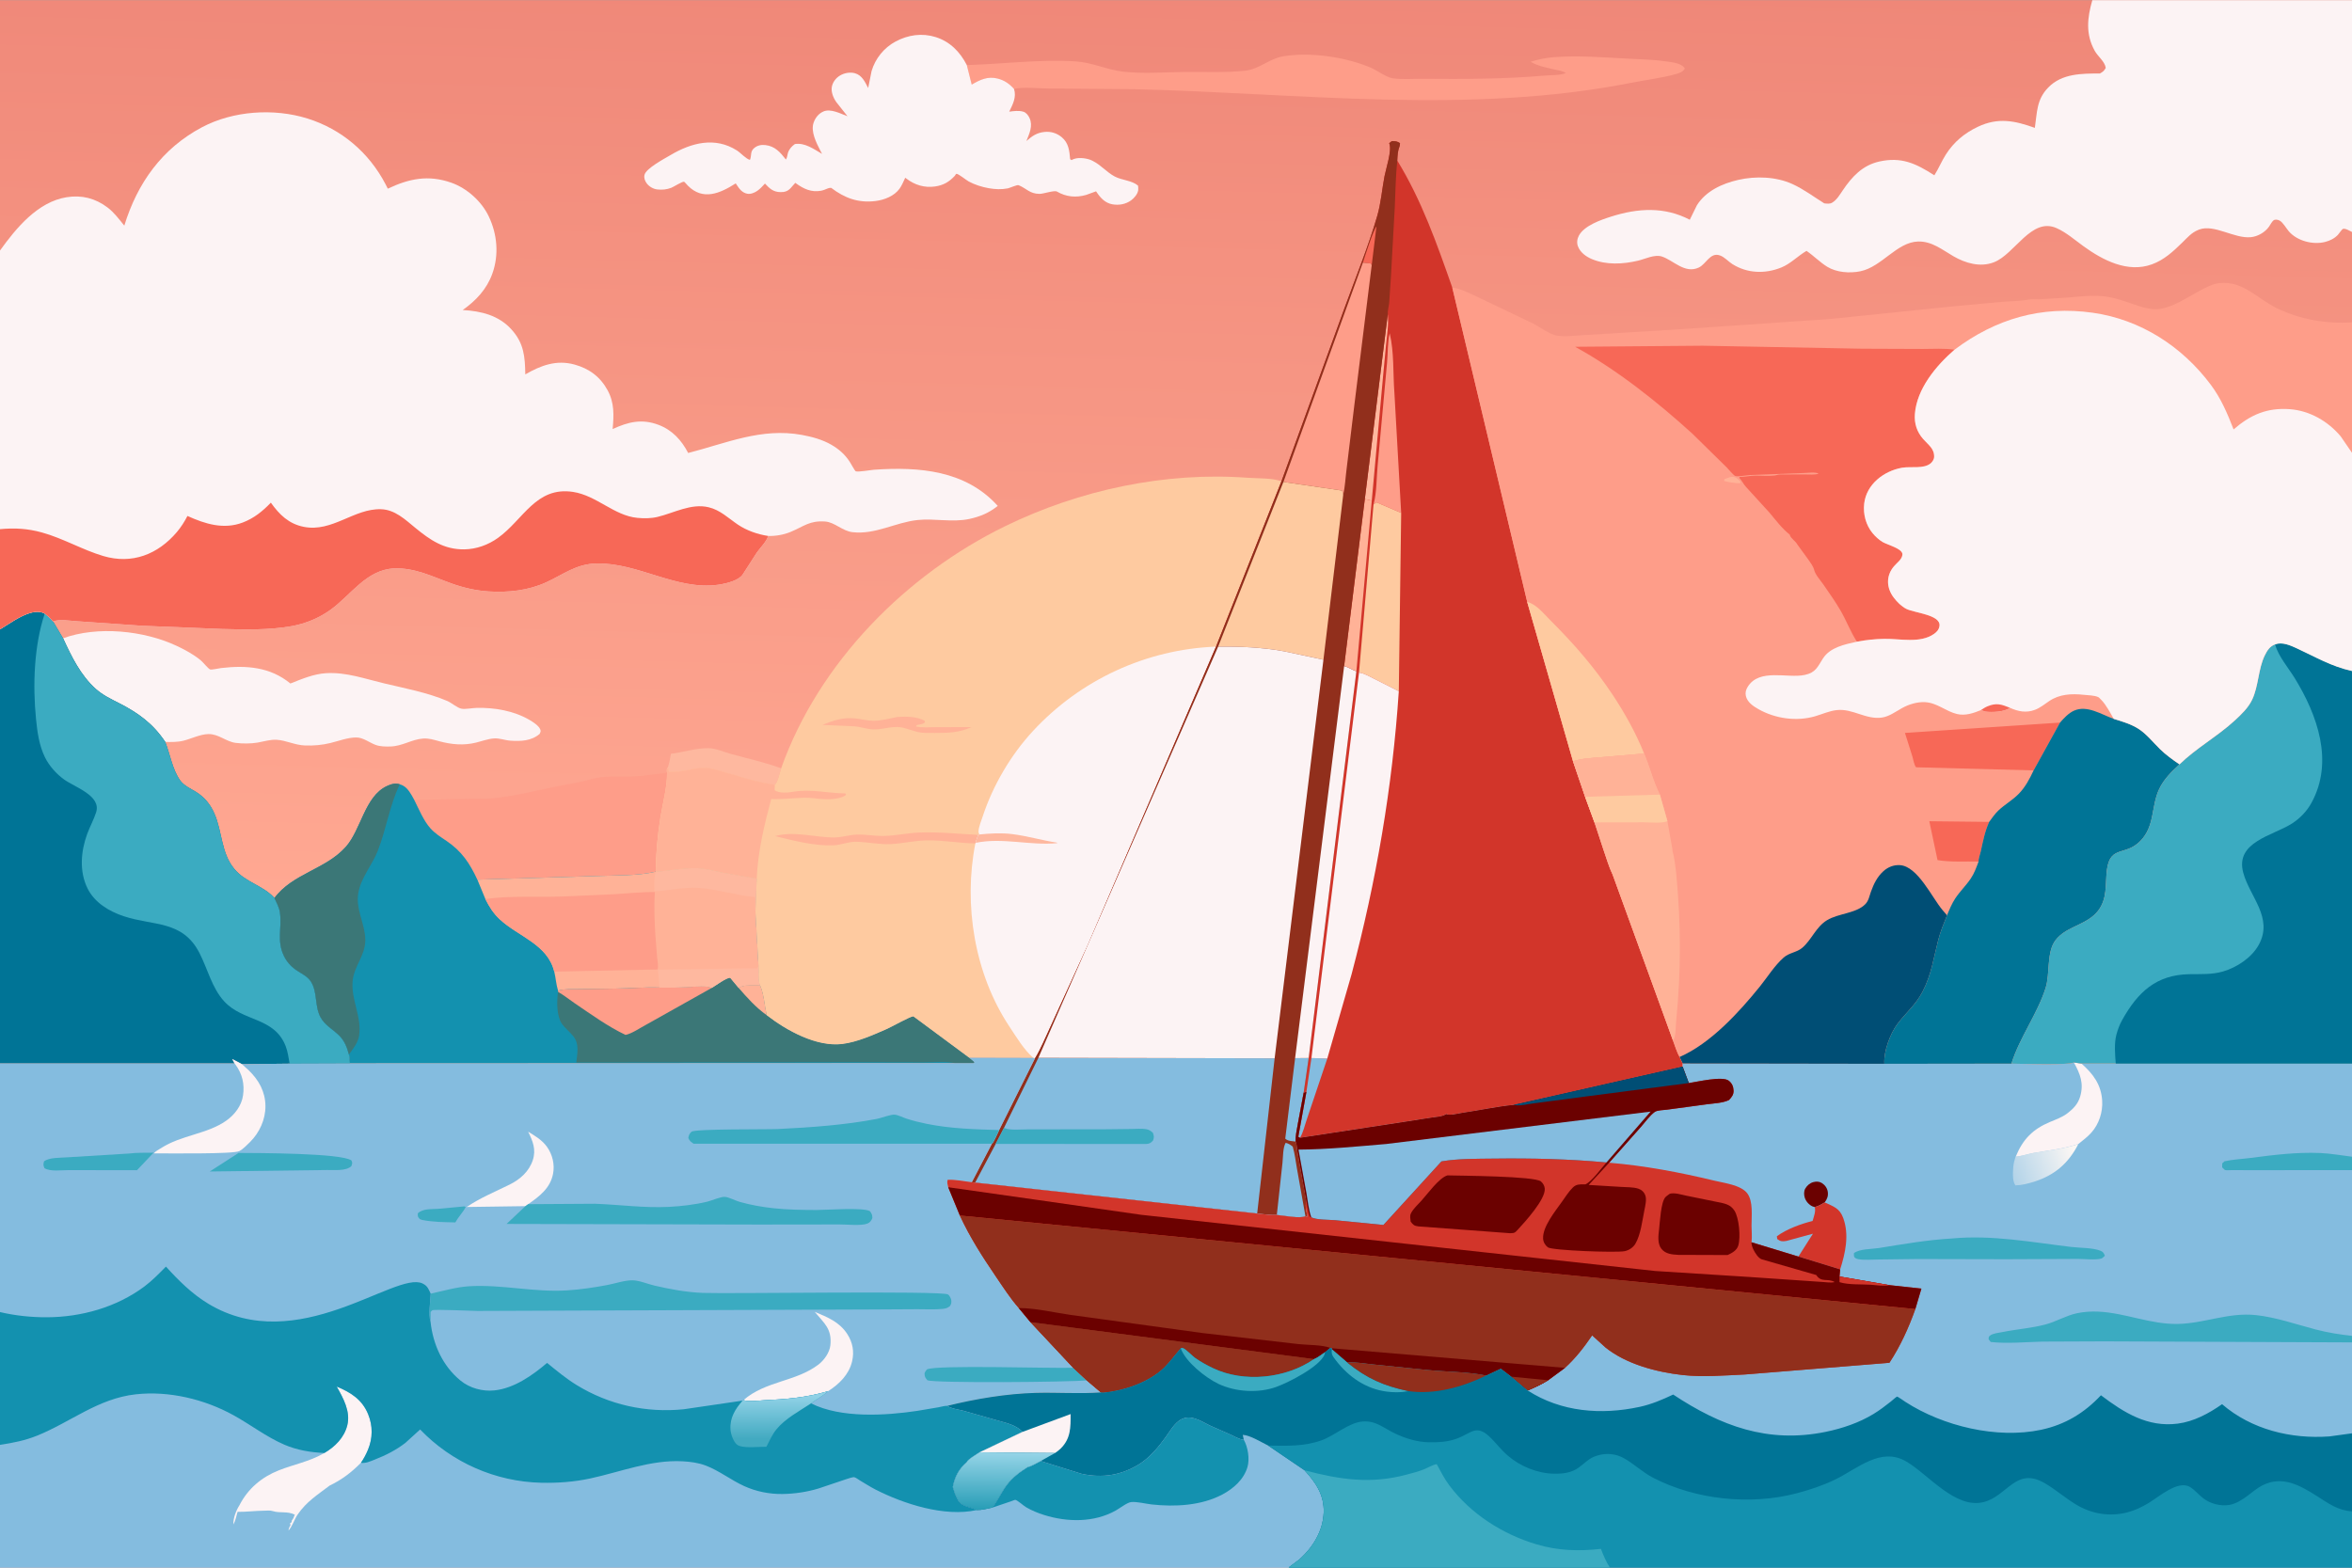 <svg version="1.1" xmlns="http://www.w3.org/2000/svg" style="display: block;" viewBox="0 0 2048 1365" width="1536" height="1024">
<rect x="0" y="0" width="2048" height="1365" fill="#808080" stroke="none"/>
<defs>
	<linearGradient id="Gradient1" gradientUnits="userSpaceOnUse" x1="1027.75" y1="-21.033" x2="1005.97" y2="798.415">
		<stop class="stop0" offset="0" stop-opacity="1" stop-color="rgb(239,135,120)"/>
		<stop class="stop1" offset="1" stop-opacity="1" stop-color="rgb(255,168,146)"/>
	</linearGradient>
	<linearGradient id="Gradient2" gradientUnits="userSpaceOnUse" x1="674.171" y1="1252.76" x2="673.903" y2="1216.26">
		<stop class="stop0" offset="0" stop-opacity="1" stop-color="rgb(66,170,193)"/>
		<stop class="stop1" offset="1" stop-opacity="1" stop-color="rgb(144,209,230)"/>
	</linearGradient>
	<linearGradient id="Gradient3" gradientUnits="userSpaceOnUse" x1="1752.38" y1="1021.7" x2="1806.22" y2="1002.41">
		<stop class="stop0" offset="0" stop-opacity="1" stop-color="rgb(180,212,233)"/>
		<stop class="stop1" offset="1" stop-opacity="1" stop-color="rgb(252,247,244)"/>
	</linearGradient>
	<linearGradient id="Gradient4" gradientUnits="userSpaceOnUse" x1="873.211" y1="1314.19" x2="873.611" y2="1264.16">
		<stop class="stop0" offset="0" stop-opacity="1" stop-color="rgb(41,158,183)"/>
		<stop class="stop1" offset="1" stop-opacity="1" stop-color="rgb(152,213,232)"/>
	</linearGradient>
</defs>
<path transform="translate(0,0)" fill="url(#Gradient1)" d="M 0 218.026 L -0 -0 L 1821.88 0 L 2048 0 L 2048 201.885 L 2048 280.572 L 2048 394.2 L 2048 584.231 L 2048 926.068 L 2048 1007.23 L 2048 1018.9 L 2048 1163.25 L 2048 1168.95 L 2048 1248.15 L 2048 1316.15 L 2048 1365 L 1401.76 1365 L 1122.09 1365 L -0 1365 L 0 1258.2 L -0 1142.55 L 0 926.049 L -0 547.935 L 0 460.686 L 0 218.026 z"/>
<path transform="translate(0,0)" fill="rgb(254,184,159)" d="M 581.536 668.138 L 581.791 667.375 C 582.967 663.744 583.57 660.096 584.185 656.339 C 594.667 655.067 606.658 651.201 617 651.424 C 623.243 651.558 631.128 654.996 637.216 656.68 C 651.477 660.626 666.319 663.798 680.19 668.955 C 679.091 672.301 677.229 681.235 674.663 683.264 C 660.687 681.611 646.139 676.629 632.565 672.859 C 627.431 671.432 621.649 669.263 616.368 668.74 C 605.355 667.649 593.946 673.144 582.5 671.854 L 581.536 668.138 z"/>
<path transform="translate(0,0)" fill="rgb(254,157,137)" d="M 841.841 56.502 C 873.133 55.606 905.335 51.33 936.543 53.289 C 950.885 54.189 963.758 60.549 977.655 62.195 C 994.887 64.236 1013.99 62.7 1031.37 62.517 C 1048.66 62.334 1067.18 63.275 1084.33 61.38 C 1096.74 60.01 1105.11 50.865 1117.5 48.837 C 1141.13 44.97 1171.56 49.424 1193.5 58.731 C 1199.07 61.094 1206.88 67.07 1212.48 67.96 C 1220.64 69.259 1230.46 68.387 1238.78 68.46 C 1274.01 68.768 1309.68 68.728 1344.78 65.683 C 1350.58 65.179 1358.15 65.592 1363.5 63.439 C 1360.46 61.466 1356.58 61.045 1353.09 60.248 C 1345.82 58.592 1339.27 57.328 1332.72 53.617 C 1339.86 51.498 1346.08 50.134 1353.48 49.589 C 1375.27 47.984 1397.04 49.887 1418.8 50.971 C 1429.83 51.52 1441.06 51.793 1451.99 53.47 C 1455.84 54.06 1459.85 54.415 1463.35 56.269 C 1465.06 57.18 1466.04 57.86 1467.06 59.5 C 1465.42 62.41 1462.65 63.391 1459.47 64.291 C 1447.12 67.784 1433.84 69.301 1421.23 71.802 C 1278.34 100.14 1131.37 80.843 987.105 77.5 L 912.316 76.914 C 903.692 76.886 891.101 75.323 882.962 77.289 C 878.936 72.801 874.704 69.814 868.8 68.276 C 860.185 66.032 853.382 69.232 846.117 73.522 L 841.841 56.502 z"/>
<path transform="translate(0,0)" fill="rgb(254,157,137)" d="M 580.832 672.719 C 581.07 684.93 577.064 699.428 575.079 711.656 C 572.56 727.172 571.184 743.269 570.983 758.998 C 555.204 762.754 536.38 762.103 520.125 762.768 L 415.679 765.944 C 408.97 751.549 402.035 741.146 388.758 732.178 C 383.863 728.871 378.737 725.673 374.78 721.22 C 368.767 714.453 364.79 704.572 360.727 696.511 L 410.321 695.449 C 416.426 695.238 422.734 695.716 428.802 695.126 C 446.344 693.421 463.244 689.234 480.5 685.608 C 491.845 683.224 503.906 681.44 515.027 678.356 C 527.289 674.956 539.308 676.465 551.835 675.986 C 561.425 675.62 571.305 673.976 580.832 672.719 z"/>
<path transform="translate(0,0)" fill="rgb(252,243,244)" d="M 54.91 555.729 C 84.773 544.842 125.076 548.867 153.771 562.303 C 161.22 565.791 168.355 569.68 174.769 574.879 C 176.665 576.415 181.249 582.23 182.997 582.875 C 184.252 583.339 190.917 581.835 192.61 581.64 C 214.564 579.108 235.281 580.659 252.861 595.114 C 262.842 591.164 273.164 586.753 284.013 586.117 C 301.434 585.096 317.747 591.021 334.447 594.997 C 352.664 599.335 372.224 602.978 389.495 610.335 C 393.154 611.893 398.334 616.488 401.922 617.074 C 405.475 617.653 411.069 616.466 414.828 616.371 C 430.513 615.977 447.102 618.784 460.827 626.69 C 463.894 628.457 469.259 631.867 470.483 635.228 C 471.12 636.977 470.546 637.36 469.907 639 C 462.673 645.189 453.469 645.545 444.314 644.891 C 439.456 644.544 434.883 642.55 429.961 642.947 C 424.805 643.362 419.523 645.359 414.5 646.589 C 403.648 649.246 393.19 648.273 382.507 645.408 C 377.567 644.083 373.499 642.694 368.295 643.061 C 358.486 643.754 350.28 649.744 339.804 649.969 C 335.689 650.057 331.06 650.047 327.143 648.614 C 321.638 646.599 316.26 642.112 310.235 642.112 C 302.749 642.113 295.025 645.15 287.789 646.915 C 280.343 648.731 273.216 649.347 265.574 649.082 C 256.802 648.778 249.247 644.656 240.938 644.125 C 235.496 643.778 229.706 645.625 224.382 646.553 C 218.596 647.561 211.034 647.584 205.226 646.823 C 196.685 645.705 190.24 638.916 181.357 639.157 C 174.217 639.352 166.906 643.086 160 644.868 C 154.763 646.219 149.259 646.102 143.894 646.011 C 133.236 630.072 120.518 620.843 103.71 612.257 C 96.534 608.591 89.514 605.311 83.437 599.877 C 70.115 587.965 62.248 571.675 54.91 555.729 z"/>
<path transform="translate(0,0)" fill="rgb(252,243,244)" d="M 882.962 77.289 C 885.221 84.582 881.912 90.642 878.78 97.068 C 882.752 96.576 887.082 95.932 891 97.095 C 893.574 97.859 895.443 100.359 896.5 102.704 C 899.588 109.558 896.282 116.217 893.739 122.643 C 898.789 118.332 902.623 115.442 909.5 114.746 C 915.111 114.178 920.219 115.762 924.537 119.35 C 930.544 124.342 931.191 131.244 931.827 138.5 L 933.014 139.27 C 933.843 138.811 934.649 138.451 935.555 138.157 C 939.824 136.775 946.848 137.642 950.868 139.655 L 951.5 139.977 C 958.693 143.556 963.751 149.925 970.704 153.584 C 976.926 156.858 985.645 156.927 990.946 161.5 C 991.099 162.803 991.261 164.192 991.087 165.5 C 990.652 168.776 987.533 172.448 984.879 174.344 C 980.092 177.763 974.254 178.805 968.5 177.746 C 962.434 176.629 958.462 172.436 955.145 167.561 L 954.401 166.457 L 945.711 169.617 C 936.746 172.153 928.34 171.32 920.331 166.667 C 918.031 165.331 908.671 168.709 905.138 168.682 C 896.537 168.615 893.935 163.956 886.926 161.121 C 885.646 160.603 879.348 163.528 877.512 163.894 C 871.932 165.005 866.543 164.721 860.969 163.747 C 855.137 162.728 848.695 160.714 843.5 157.879 C 841.344 156.702 834.873 151.408 832.998 151.223 C 832.22 151.146 831.945 152.38 831.412 152.951 C 826.392 158.324 821.46 161.187 814.16 162.239 C 804.979 163.561 796.593 160.957 789.314 155.453 L 788.239 154.634 C 786.753 157.77 785.295 161.381 783.269 164.187 C 778.658 170.572 770.054 173.941 762.473 174.9 C 747.503 176.793 735.579 172.415 723.749 163.436 C 722.779 163.439 721.924 163.487 721.009 163.848 C 719.052 164.621 717.081 165.554 715 165.941 C 706.49 167.527 699.811 164.356 693.141 159.548 L 692.5 159.08 L 688.267 163.86 C 685.673 166.501 683.089 167.219 679.491 167.149 C 673.298 167.028 670.141 164.049 666.088 159.711 C 664.006 161.959 661.914 164.308 659.383 166.063 C 657.051 167.681 653.588 169.113 650.75 168.566 C 646.135 167.676 643.765 164.281 641.339 160.621 L 640.633 159.547 C 626.999 168.245 612.105 174.84 598.949 161.519 C 598.424 160.987 595.973 158.155 595.662 158.11 C 593.869 157.855 586.744 162.496 584.647 163.332 C 580.705 164.903 576.536 165.312 572.33 164.824 C 568.765 164.411 565.158 162.315 563.049 159.404 C 561.54 157.32 560.61 154.828 561.164 152.238 C 562.39 146.503 578.506 138.064 583.858 134.89 C 602.07 124.091 622.674 118.734 641.701 130.893 C 645.018 133.013 649.484 138.171 653 139.076 C 654.707 135.248 652.927 131.896 656.751 128.744 C 659.557 126.431 662.798 125.786 666.337 126.169 C 674.816 127.087 679.408 132.473 684.318 138.762 C 685.475 137.141 685.481 135.051 686.047 133.172 C 687.078 129.749 689.312 127.308 692.155 125.286 C 700.95 123.922 708.533 129.667 715.817 133.862 L 714.305 130.999 C 710.859 124.226 705.76 114.449 708.44 106.687 C 709.908 102.438 712.747 98.811 716.901 96.953 C 723.204 94.135 731.912 98.782 737.97 101.091 L 728.223 88.766 C 725.6 85.115 723.402 79.671 724.379 75.143 C 725.25 71.107 728.011 67.632 731.546 65.542 C 735.246 63.355 740.286 62.437 744.453 63.626 C 750.68 65.401 753.21 71.209 755.958 76.469 L 758.927 61.721 C 762.187 50.731 769.752 41.397 779.859 35.971 C 790.664 30.172 802.89 28.415 814.719 32.123 C 827.233 36.046 836.02 45.075 841.841 56.502 L 846.117 73.522 C 853.382 69.232 860.185 66.032 868.8 68.276 C 874.704 69.814 878.936 72.801 882.962 77.289 z"/>
<path transform="translate(0,0)" fill="rgb(0,116,150)" d="M -0 547.935 C 8.174 542.97 17.305 536.23 26.547 533.578 C 30.652 532.4 35.127 532.069 38.936 534.233 C 41.689 536.389 44.007 538.418 46.258 541.121 L 54.91 555.729 C 62.248 571.675 70.115 587.965 83.437 599.877 C 89.514 605.311 96.534 608.591 103.71 612.257 C 120.518 620.843 133.236 630.072 143.894 646.011 C 148.191 656.832 150.031 669.787 156.771 679.384 C 160.089 684.109 165.742 686.478 170.519 689.419 C 178.155 694.121 183.237 700.455 186.784 708.605 C 193.598 724.264 192.488 742.493 203.852 756.371 C 213.758 768.468 228.819 770.714 238.976 781.941 C 240.75 785.706 243.053 790.009 243.698 794.141 C 245.767 807.388 240.797 818.845 247.105 832.106 C 249.53 837.203 253.055 841.278 257.687 844.5 C 261.737 847.317 267.497 849.972 270.307 854.059 C 276.764 863.451 273.742 875.505 278.984 885.5 C 282.791 892.759 289.547 895.994 295.197 901.509 C 300.017 906.216 302.146 911.838 303.852 918.214 L 304.782 926.003 L 252.211 926.194 L 210.668 926.654 L 202.296 922.264 L 204.308 926.048 L 0 926.049 L -0 547.935 z"/>
<path transform="translate(0,0)" fill="rgb(59,171,193)" d="M 38.936 534.233 C 41.689 536.389 44.007 538.418 46.258 541.121 L 54.91 555.729 C 62.248 571.675 70.115 587.965 83.437 599.877 C 89.514 605.311 96.534 608.591 103.71 612.257 C 120.518 620.843 133.236 630.072 143.894 646.011 C 148.191 656.832 150.031 669.787 156.771 679.384 C 160.089 684.109 165.742 686.478 170.519 689.419 C 178.155 694.121 183.237 700.455 186.784 708.605 C 193.598 724.264 192.488 742.493 203.852 756.371 C 213.758 768.468 228.819 770.714 238.976 781.941 C 240.75 785.706 243.053 790.009 243.698 794.141 C 245.767 807.388 240.797 818.845 247.105 832.106 C 249.53 837.203 253.055 841.278 257.687 844.5 C 261.737 847.317 267.497 849.972 270.307 854.059 C 276.764 863.451 273.742 875.505 278.984 885.5 C 282.791 892.759 289.547 895.994 295.197 901.509 C 300.017 906.216 302.146 911.838 303.852 918.214 L 304.782 926.003 L 252.211 926.194 C 251.226 921.16 250.616 915.717 248.748 910.938 C 238.753 885.374 211.748 889.988 195.173 871.891 C 184.527 860.266 180.787 843.67 173.7 829.857 C 158.962 801.128 133.758 806.423 107.734 797.786 C 94.947 793.543 82.327 785.996 76.159 773.442 C 68.902 758.67 70.414 741.217 75.914 726.158 C 78.23 719.815 81.625 713.752 83.689 707.354 C 88.423 692.675 64.964 685.442 55.561 678.535 C 48.924 673.659 42.856 666.9 39.197 659.489 C 34.056 649.077 32.488 637.362 31.354 625.939 C 28.452 596.711 29.589 562.214 38.936 534.233 z"/>
<path transform="translate(0,0)" fill="rgb(19,145,175)" d="M 238.976 781.941 C 254.675 760.621 283.782 757.005 301.226 737.256 C 314.434 722.303 317.652 693.497 336.77 684.492 C 340.353 682.805 344.221 681.548 348.097 682.911 C 353.05 684.174 355.924 688.15 358.403 692.356 L 360.727 696.511 C 364.79 704.572 368.767 714.453 374.78 721.22 C 378.737 725.673 383.863 728.871 388.758 732.178 C 402.035 741.146 408.97 751.549 415.679 765.944 L 520.125 762.768 C 536.38 762.103 555.204 762.754 570.983 758.998 C 582.826 758.339 595.369 755.558 607.144 755.967 C 614.252 756.213 621.814 758.337 628.788 759.735 L 658.909 765.132 L 657.817 793.657 L 660.469 841.201 C 660.904 846.232 659.684 853.437 661.851 857.961 C 665.18 865.259 665.828 875.97 667.608 883.968 C 684.926 897.457 711.152 911.85 733.471 909.049 C 746.683 907.39 760.36 901.202 772.527 895.863 C 776.65 894.054 792.594 885.032 795.287 884.992 C 795.288 884.992 796.459 885.853 796.595 885.953 L 843.938 921.022 L 848.5 924.822 L 848 925.797 L 831.518 925.785 L 304.782 926.003 L 303.852 918.214 C 302.146 911.838 300.017 906.216 295.197 901.509 C 289.547 895.994 282.791 892.759 278.984 885.5 C 273.742 875.505 276.764 863.451 270.307 854.059 C 267.497 849.972 261.737 847.317 257.687 844.5 C 253.055 841.278 249.53 837.203 247.105 832.106 C 240.797 818.845 245.767 807.388 243.698 794.141 C 243.053 790.009 240.75 785.706 238.976 781.941 z"/>
<path transform="translate(0,0)" fill="rgb(59,119,119)" d="M 238.976 781.941 C 254.675 760.621 283.782 757.005 301.226 737.256 C 314.434 722.303 317.652 693.497 336.77 684.492 C 340.353 682.805 344.221 681.548 348.097 682.911 C 339.161 701.513 336.415 721.76 328.919 740.896 C 324.02 753.4 314.284 764.16 311.993 777.6 C 309.532 792.041 317.971 804.265 318.098 818.445 C 318.22 832.04 307.996 841.447 307.007 854.765 C 305.799 871.043 315.145 885.457 312.699 901.803 C 311.758 908.09 307.426 913.169 303.852 918.214 C 302.146 911.838 300.017 906.216 295.197 901.509 C 289.547 895.994 282.791 892.759 278.984 885.5 C 273.742 875.505 276.764 863.451 270.307 854.059 C 267.497 849.972 261.737 847.317 257.687 844.5 C 253.055 841.278 249.53 837.203 247.105 832.106 C 240.797 818.845 245.767 807.388 243.698 794.141 C 243.053 790.009 240.75 785.706 238.976 781.941 z"/>
<path transform="translate(0,0)" fill="rgb(59,119,119)" d="M 619.913 860.138 C 623.17 858.193 632.6 851.167 635.823 851.391 L 643.134 860.156 C 647.752 857.073 656.388 858.067 661.851 857.961 C 665.18 865.259 665.828 875.97 667.608 883.968 C 684.926 897.457 711.152 911.85 733.471 909.049 C 746.683 907.39 760.36 901.202 772.527 895.863 C 776.65 894.054 792.594 885.032 795.287 884.992 C 795.288 884.992 796.459 885.853 796.595 885.953 L 843.938 921.022 L 848.5 924.822 L 848 925.797 L 831.518 925.785 C 823.214 923.983 812.47 925.118 803.869 925.084 L 745.205 924.949 L 501.795 925.225 C 502.623 917.58 504.585 909.204 499.434 902.595 C 496.298 898.571 492.026 895.407 489.084 891.204 C 484.735 884.989 484.606 871.125 485.984 863.738 L 485.913 862.569 C 491.646 860.897 498.26 861.382 504.227 861.269 L 536.325 860.798 C 549.003 860.618 561.662 859.443 574.326 859.925 C 583.379 860.234 592.336 859.766 601.372 859.327 C 607.573 859.026 613.921 858.138 619.913 860.138 z"/>
<path transform="translate(0,0)" fill="rgb(255,178,151)" d="M 661.851 857.961 C 665.18 865.259 665.828 875.97 667.608 883.968 C 658.314 877.442 650.515 868.696 643.134 860.156 C 647.752 857.073 656.388 858.067 661.851 857.961 z"/>
<path transform="translate(0,0)" fill="rgb(254,157,137)" d="M 574.326 859.925 C 583.379 860.234 592.336 859.766 601.372 859.327 C 607.573 859.026 613.921 858.138 619.913 860.138 L 562.479 892.359 C 557.274 895.108 550.236 900.03 544.709 901.161 C 529.269 893.856 514.63 883.212 500.457 873.617 C 495.72 870.41 490.958 866.499 485.984 863.738 L 485.913 862.569 C 491.646 860.897 498.26 861.382 504.227 861.269 L 536.325 860.798 C 549.003 860.618 561.662 859.443 574.326 859.925 z"/>
<path transform="translate(0,0)" fill="rgb(255,178,151)" d="M 570.983 758.998 C 582.826 758.339 595.369 755.558 607.144 755.967 C 614.252 756.213 621.814 758.337 628.788 759.735 L 658.909 765.132 L 657.817 793.657 L 660.469 841.201 C 660.904 846.232 659.684 853.437 661.851 857.961 C 656.388 858.067 647.752 857.073 643.134 860.156 L 635.823 851.391 C 632.6 851.167 623.17 858.193 619.913 860.138 C 613.921 858.138 607.573 859.026 601.372 859.327 C 592.336 859.766 583.379 860.234 574.326 859.925 C 561.662 859.443 549.003 860.618 536.325 860.798 L 504.227 861.269 C 498.26 861.382 491.646 860.897 485.913 862.569 C 484.249 857.312 483.958 851.486 482.615 846.062 C 476.972 822.343 451.305 815.432 435.241 800.558 C 429.558 795.296 426.1 789.635 422.643 782.816 L 415.679 765.944 L 520.125 762.768 C 536.38 762.103 555.204 762.754 570.983 758.998 z"/>
<path transform="translate(0,0)" fill="rgb(254,184,159)" d="M 660.469 841.201 C 660.904 846.232 659.684 853.437 661.851 857.961 C 656.388 858.067 647.752 857.073 643.134 860.156 L 635.823 851.391 C 632.6 851.167 623.17 858.193 619.913 860.138 C 613.921 858.138 607.573 859.026 601.372 859.327 C 592.336 859.766 583.379 860.234 574.326 859.925 L 572.899 844.303 L 659 843.122 L 660.469 841.201 z"/>
<path transform="translate(0,0)" fill="rgb(254,184,159)" d="M 570.983 758.998 C 582.826 758.339 595.369 755.558 607.144 755.967 C 614.252 756.213 621.814 758.337 628.788 759.735 L 658.909 765.132 L 657.817 793.657 L 657.675 793.558 L 657.49 781.095 C 640.729 779.687 624.135 774.053 607.5 773.049 C 595.556 772.327 582.025 775.572 569.813 776.088 C 569.87 770.608 569.306 764.242 570.983 758.998 z"/>
<path transform="translate(0,0)" fill="rgb(254,157,137)" d="M 422.643 782.816 C 444.215 779.728 467.739 781.46 489.61 780.614 L 535.659 778.578 C 547.043 777.885 558.826 776.582 570.212 776.717 C 569.369 789.147 569.931 801.368 570.617 813.787 L 572.197 833.709 C 572.518 836.594 573.463 841.451 572.576 844.152 L 482.615 846.062 C 476.972 822.343 451.305 815.432 435.241 800.558 C 429.558 795.296 426.1 789.635 422.643 782.816 z"/>
<path transform="translate(0,0)" fill="rgb(252,243,244)" d="M 1821.88 0 L 2048 0 L 2048 201.885 C 2046.2 200.978 2042.07 198.421 2040.03 199.201 C 2039.3 199.481 2036.5 203.516 2035.74 204.339 C 2032.81 207.504 2028.69 209.507 2024.55 210.553 C 2013.94 213.233 2000.26 209.708 1993.02 201.336 C 1990.78 198.739 1987.85 193.436 1984.92 191.903 C 1983.54 191.178 1981.18 190.696 1979.75 191.679 C 1978.35 192.645 1976.76 195.771 1975.72 197.25 C 1972.23 202.205 1965.91 205.825 1959.88 206.406 C 1945.53 207.788 1928.15 194.92 1915.07 199.697 L 1914 200.13 C 1908.25 202.419 1904.48 206.947 1900.15 211.158 C 1892.19 218.898 1884.46 226.149 1873.83 230.036 C 1852.58 237.802 1830.88 226.369 1814 214.136 C 1806.56 208.747 1799.24 202.292 1790.8 198.524 C 1768.77 188.684 1754.38 221.326 1736.07 228.297 C 1724.25 232.796 1711.51 229.109 1701 223.04 C 1691.19 217.374 1682.2 209.829 1670.18 210.171 C 1651.6 210.7 1638.64 232.247 1619.85 236.103 C 1610.66 237.988 1599.18 237.161 1591.03 232.148 C 1584.7 228.253 1579.25 222.555 1573.02 218.329 C 1565.38 222.743 1559.38 229.427 1551.08 232.797 C 1537.03 238.499 1521.51 238.026 1508.5 229.862 C 1504.8 227.539 1501.72 223.684 1497.5 222.248 C 1489.07 219.375 1485.66 229.813 1479.21 232.844 C 1467.03 238.558 1457.13 226.509 1447.07 223.238 C 1440.73 221.176 1432.48 225.415 1426.24 226.88 C 1413.21 229.944 1398.66 230.774 1386.08 225.466 C 1380.98 223.318 1375.89 219.601 1373.95 214.241 C 1372.82 211.12 1373.3 207.814 1374.87 204.921 C 1379.58 196.274 1394.03 191.286 1402.8 188.5 C 1426.23 181.058 1449.17 179.635 1471.38 191.215 L 1477.6 178.571 C 1485.37 166.172 1499.62 159.709 1513.41 156.538 C 1528.65 153.031 1546.48 153.608 1560.78 160.138 C 1570.51 164.576 1579.43 171.298 1588.5 176.952 C 1590.7 177.165 1593.24 177.588 1595.24 176.402 C 1599.44 173.908 1601.96 169.461 1604.63 165.52 C 1612.65 153.673 1621.74 143.802 1636.36 140.519 C 1655.7 136.175 1668.46 142.284 1684.33 152.518 C 1688.07 146.659 1690.65 140.19 1694.39 134.334 C 1701.37 123.39 1710.63 115.749 1722.32 110.208 C 1739.84 101.901 1754.52 104.948 1771.83 111.207 C 1773.87 97.655 1773.2 86.646 1783.52 76.028 C 1795.48 63.726 1812.71 63.917 1828.5 63.813 C 1831.32 62.19 1831.93 61.781 1833.57 59 C 1832.89 53.54 1826.75 49.038 1824.04 44.194 C 1815.87 29.591 1817.5 15.319 1821.88 0 z"/>
<path transform="translate(0,0)" fill="rgb(254,202,160)" d="M 680.19 668.955 C 712.852 577.086 788.805 500.146 875.715 457.866 C 940.206 426.493 1014.32 410.673 1086.07 415.917 C 1095.22 416.586 1107.2 416.014 1115.83 418.985 L 1058.86 563.005 L 947.065 823.218 L 914.66 894.142 C 910.388 903.118 906.434 913.2 901.229 921.629 L 899.784 921.16 L 843.938 921.022 L 796.595 885.953 C 796.459 885.853 795.288 884.992 795.287 884.992 C 792.594 885.032 776.65 894.054 772.527 895.863 C 760.36 901.202 746.683 907.39 733.471 909.049 C 711.152 911.85 684.926 897.457 667.608 883.968 C 665.828 875.97 665.18 865.259 661.851 857.961 C 659.684 853.437 660.904 846.232 660.469 841.201 L 657.817 793.657 L 658.909 765.132 L 628.788 759.735 C 621.814 758.337 614.252 756.213 607.144 755.967 C 595.369 755.558 582.826 758.339 570.983 758.998 C 571.184 743.269 572.56 727.172 575.079 711.656 C 577.064 699.428 581.07 684.93 580.832 672.719 C 580.622 670.535 580.215 669.964 581.536 668.138 L 582.5 671.854 C 593.946 673.144 605.355 667.649 616.368 668.74 C 621.649 669.263 627.431 671.432 632.565 672.859 C 646.139 676.629 660.687 681.611 674.663 683.264 C 677.229 681.235 679.091 672.301 680.19 668.955 z"/>
<path transform="translate(0,0)" fill="rgb(255,178,151)" d="M 781.569 624.231 C 789.582 623.78 797.791 623.777 805.115 627.5 L 805.313 629.163 C 803.395 630.426 801.685 630.681 799.435 631.06 C 798.11 631.283 798.29 631.485 797.51 632.5 C 802.99 633.78 809.392 633.161 815.025 633.14 L 845.998 633.054 C 835.291 637.949 825.861 638.178 814.25 638.181 C 809.345 638.182 804.077 638.428 799.257 637.422 L 788.171 634.126 C 778.659 631.005 770.492 635.202 760.907 635.098 C 755.154 635.036 749.696 632.855 744 632.389 L 716.214 631.174 C 725.412 627.274 734.145 624.478 744.277 625.476 C 749.623 626.002 755.195 627.523 760.5 627.582 C 767.179 627.657 774.936 625.478 781.569 624.231 z"/>
<path transform="translate(0,0)" fill="rgb(255,178,151)" d="M 849.293 734.392 C 835.127 734.165 821.159 731.502 806.933 731.742 C 796.358 731.921 786.14 734.445 775.659 734.964 C 765.215 735.481 755.595 733.125 745.365 732.939 C 738.773 732.819 732.482 735.757 725.878 736.034 C 709.16 736.735 691.054 731.985 674.928 728.004 C 691.545 723.297 709.943 729.296 726.688 729.182 C 733.249 729.138 739.405 726.944 745.899 726.702 C 753.701 726.412 761.629 728.02 769.5 727.879 C 779.845 727.693 790.091 725.294 800.448 724.899 C 817.745 724.241 834.612 726.087 851.826 726.95 C 850.934 729.247 850.012 731.433 849.623 733.876 L 849.293 734.392 z"/>
<path transform="translate(0,0)" fill="rgb(255,178,151)" d="M 580.832 672.719 C 580.622 670.535 580.215 669.964 581.536 668.138 L 582.5 671.854 C 593.946 673.144 605.355 667.649 616.368 668.74 C 621.649 669.263 627.431 671.432 632.565 672.859 C 646.139 676.629 660.687 681.611 674.663 683.264 L 674.5 688.044 C 678.726 691.075 686.167 690.149 691.153 689.331 C 706.537 686.807 720.507 690.732 736 690.807 L 736.766 692 C 732.884 695.555 723.501 696.088 718.428 695.899 C 712.333 695.672 706.082 694.415 700 694.603 C 690.362 694.902 681.352 696.087 671.531 695.78 C 665.492 718.222 659.858 741.796 658.909 765.132 L 628.788 759.735 C 621.814 758.337 614.252 756.213 607.144 755.967 C 595.369 755.558 582.826 758.339 570.983 758.998 C 571.184 743.269 572.56 727.172 575.079 711.656 C 577.064 699.428 581.07 684.93 580.832 672.719 z"/>
<path transform="translate(0,0)" fill="rgb(252,243,244)" d="M 852.799 726.589 C 852.284 725.646 852.006 725.003 852.046 723.905 C 852.19 719.95 854.54 714.355 855.818 710.495 C 864.709 683.621 880.276 657.202 899.51 636.422 C 940.78 591.832 998.179 565.284 1058.86 563.005 L 947.065 823.218 L 914.66 894.142 C 910.388 903.118 906.434 913.2 901.229 921.629 L 899.784 921.16 C 891.771 914.394 884.803 902.701 878.955 893.907 C 848.578 848.225 838.767 787.816 849.293 734.392 L 849.623 733.876 C 850.012 731.433 850.934 729.247 851.826 726.95 L 852.799 726.589 z"/>
<path transform="translate(0,0)" fill="rgb(254,184,159)" d="M 852.799 726.589 C 862.194 725.642 871.875 725.095 881.281 726.254 C 894.374 727.868 907.161 731.698 920.25 733.69 L 920.687 734.14 C 896.863 736.473 873.269 729.016 849.623 733.876 C 850.012 731.433 850.934 729.247 851.826 726.95 L 852.799 726.589 z"/>
<path transform="translate(0,0)" fill="rgb(252,243,244)" d="M 0 218.026 C 14.028 198.499 32.85 175.598 58.056 171.59 C 71.227 169.496 83.02 172.501 93.688 180.565 C 99.362 184.854 103.767 190.864 108.236 196.345 C 119.594 159.293 141.129 129.085 175.878 110.655 C 202.989 96.276 238.534 93.906 267.739 103.049 C 297.488 112.362 321.33 132.753 335.726 160.296 L 337.684 164.153 C 356.259 155.35 373.004 151.9 393.03 158.966 C 406.655 163.772 419.303 175.154 425.543 188.188 C 432.983 203.727 434.597 221.661 428.755 238.029 C 423.885 251.673 414.525 261.621 402.891 269.838 C 418.849 270.746 434.086 274.355 445.298 286.686 C 456.268 298.749 457.139 310.467 457.399 325.903 C 470.934 318.097 484.447 312.972 500.27 317.331 C 513.066 320.855 522.668 327.982 529.074 339.725 C 535.038 350.659 534.549 361.437 533.451 373.513 C 547.117 367.244 558.824 364.352 573.388 369.832 C 585.371 374.34 593.446 383.205 599.23 394.352 C 632.512 385.801 662.984 372.175 698.178 378.596 C 706.956 380.198 716.181 382.705 723.952 387.21 C 730.513 391.014 735.743 395.644 739.899 402 C 740.537 402.975 744.488 410.056 745.001 410.255 C 747.326 411.154 758.208 409.133 761.197 408.93 C 800.119 406.287 840.691 409.287 868.774 440.428 C 861.303 446.451 853.594 449.714 844.197 451.768 C 829.215 455.042 813.766 451.101 798.733 452.757 C 779.558 454.869 762.278 465.574 742.374 463.326 C 733.393 462.311 726.915 454.602 718.389 454.028 C 704.904 453.122 700.149 458.158 688.557 463.028 C 682.482 465.58 675.516 466.771 668.935 466.624 C 667.258 471.774 662.165 476.602 659.017 481.059 L 646.662 500.241 C 643.119 505.371 633.285 507.725 627.469 508.804 L 625 509.156 C 588.867 514.018 555.625 489.851 519.5 490.569 C 501.774 490.921 491.006 499.888 475.653 506.968 C 460.084 514.147 442.567 515.986 425.604 514.929 C 414.483 514.236 403.669 511.762 393.192 508.007 C 376.64 502.074 361.35 494.173 343.215 494.9 C 319.18 495.864 305.543 518.137 287.831 530.906 C 277.774 538.155 266.041 543.012 253.853 545.168 C 234.172 548.65 213.49 548.145 193.559 547.637 L 123.544 544.806 L 67.347 540.909 C 61.345 540.568 51.513 538.779 46.258 541.121 C 44.007 538.418 41.689 536.389 38.936 534.233 C 35.127 532.069 30.652 532.4 26.547 533.578 C 17.305 536.23 8.174 542.97 -0 547.935 L 0 460.686 L 0 218.026 z"/>
<path transform="translate(0,0)" fill="rgb(247,104,87)" d="M 0 460.686 C 12.815 459.505 24.015 460.125 36.5 463.576 C 55.037 468.699 71.662 478.656 89.903 484.075 C 114.962 491.52 137.532 482.713 154.109 463.096 C 157.601 458.963 160.777 453.997 163.222 449.194 C 178.546 456.128 194.689 461.238 211.351 454.92 C 221.113 451.217 228.68 445.079 235.846 437.609 C 243.311 448.086 251.47 456.109 264.594 458.689 C 289.378 463.561 308.285 442.578 331.77 443.322 C 343.822 443.703 352.707 452.22 361.483 459.433 C 374.585 470.201 386.708 478.528 404.29 478.28 C 414.815 478.132 425.04 474.429 433.582 468.323 C 455.697 452.514 466.658 423.297 498.989 428.251 C 519.526 431.399 534.75 448.94 554.979 450.855 C 560.699 451.397 566.84 451.391 572.443 450.051 C 586.883 446.598 601.736 437.997 617.007 441.604 C 627.127 443.995 634.154 451.092 642.5 456.724 C 650.239 461.947 659.743 465.225 668.935 466.624 C 667.258 471.774 662.165 476.602 659.017 481.059 L 646.662 500.241 C 643.119 505.371 633.285 507.725 627.469 508.804 L 625 509.156 C 588.867 514.018 555.625 489.851 519.5 490.569 C 501.774 490.921 491.006 499.888 475.653 506.968 C 460.084 514.147 442.567 515.986 425.604 514.929 C 414.483 514.236 403.669 511.762 393.192 508.007 C 376.64 502.074 361.35 494.173 343.215 494.9 C 319.18 495.864 305.543 518.137 287.831 530.906 C 277.774 538.155 266.041 543.012 253.853 545.168 C 234.172 548.65 213.49 548.145 193.559 547.637 L 123.544 544.806 L 67.347 540.909 C 61.345 540.568 51.513 538.779 46.258 541.121 C 44.007 538.418 41.689 536.389 38.936 534.233 C 35.127 532.069 30.652 532.4 26.547 533.578 C 17.305 536.23 8.174 542.97 -0 547.935 L 0 460.686 z"/>
<path transform="translate(0,0)" fill="rgb(210,53,42)" d="M 1115.83 418.985 L 1170.53 268.681 C 1180.18 242.008 1191.43 214.907 1199.28 187.701 C 1202.47 176.652 1203.4 164.61 1205.57 153.283 C 1206.91 146.291 1212.03 131.34 1209.83 125.022 L 1209.62 124.5 L 1212 122.718 C 1215.33 122.837 1216.28 122.74 1219.04 124.5 C 1219 125.72 1218.95 126.639 1218.5 127.785 C 1216.96 131.639 1216.92 135.563 1216.67 139.666 C 1237.95 174.346 1251.18 212.159 1264.58 250.302 L 1329.82 524.104 L 1369.71 662.842 L 1380.28 693.882 L 1388.42 716.069 L 1396.22 739.796 C 1398.73 746.926 1400.99 754.947 1404.28 761.723 L 1456.7 905.901 C 1458.48 910.579 1460 916.074 1462.55 920.347 L 1465.22 926.038 L 1465.14 928.747 L 1317.95 962.096 C 1303.1 963.589 1288.13 966.877 1273.33 969.041 C 1269.76 969.564 1262.32 971.624 1259.25 970.148 L 1258.79 970.453 C 1255.55 972.419 1250.83 972.549 1247.11 973.068 L 1226.18 976.362 L 1131.97 990.788 L 1130.47 989.876 L 1137.54 950.808 L 1135.15 951.521 L 1130.08 978.767 C 1129.27 983.541 1127.92 989.208 1128.2 994.064 C 1129.72 997.46 1129.19 1001.37 1130.16 1005 L 1137.42 1045.68 C 1136.3 1051.26 1137.55 1054.37 1138.51 1059.72 L 1136.71 1059.06 C 1132.04 1061.36 1117.46 1058.46 1111.78 1057.97 C 1106.15 1058.21 1100.29 1057.27 1094.68 1056.73 L 849.117 1029.79 L 846.233 1029.48 L 863.743 995.952 C 865.148 995.117 869.007 986.027 870.051 984.023 L 901.229 921.629 C 906.434 913.2 910.388 903.118 914.66 894.142 L 947.065 823.218 L 1058.86 563.005 L 1115.83 418.985 z"/>
<path transform="translate(0,0)" fill="rgb(132,188,223)" d="M 1141.92 921.309 L 1155.74 921.714 L 1137.98 974.5 C 1136.22 979.473 1134.71 986.363 1131.97 990.788 L 1130.47 989.876 L 1137.54 950.808 L 1141.92 921.309 z"/>
<path transform="translate(0,0)" fill="rgb(254,184,159)" d="M 1208.4 273.689 C 1209.25 282.664 1207.8 291.076 1206.91 300 L 1204.43 326.227 L 1194.46 435.851 L 1188.41 434.487 L 1208.4 273.689 z"/>
<path transform="translate(0,0)" fill="rgb(255,178,151)" d="M 1188.41 434.487 L 1194.46 435.851 L 1181.07 584.5 C 1177.3 583.289 1174.21 580.887 1170.4 579.961 L 1188.41 434.487 z"/>
<path transform="translate(0,0)" fill="rgb(254,157,137)" d="M 1196 439.109 L 1196.19 438.431 C 1198.87 428.254 1198.54 415.949 1199.57 405.387 L 1207.77 315.699 C 1208.55 307.646 1208.1 297.868 1210.08 290.125 C 1214.04 306.635 1212.88 325.105 1214.18 342 L 1220.08 446.549 L 1198.5 437.292 L 1196 439.109 z"/>
<path transform="translate(0,0)" fill="rgb(254,202,160)" d="M 1196 439.109 L 1198.5 437.292 L 1220.08 446.549 L 1218.01 601.823 L 1196.13 590.775 C 1191.99 588.734 1187.98 586.253 1183.35 585.608 L 1196 439.109 z"/>
<path transform="translate(0,0)" fill="rgb(252,243,244)" d="M 1183.35 585.608 C 1187.98 586.253 1191.99 588.734 1196.13 590.775 L 1218.01 601.823 C 1212.47 685.384 1198.32 767.43 1176.87 848.375 L 1155.74 921.714 L 1141.92 921.309 L 1183.35 585.608 z"/>
<path transform="translate(0,0)" fill="rgb(145,47,28)" d="M 1115.83 418.985 L 1170.53 268.681 C 1180.18 242.008 1191.43 214.907 1199.28 187.701 C 1202.47 176.652 1203.4 164.61 1205.57 153.283 C 1206.91 146.291 1212.03 131.34 1209.83 125.022 L 1209.62 124.5 L 1212 122.718 C 1215.33 122.837 1216.28 122.74 1219.04 124.5 C 1219 125.72 1218.95 126.639 1218.5 127.785 C 1216.96 131.639 1216.92 135.563 1216.67 139.666 C 1215.24 153.384 1215.12 167.24 1214.46 181.009 L 1211.19 240.256 L 1209.63 263.655 C 1209.32 266.832 1208.15 270.554 1208.4 273.689 L 1188.41 434.487 L 1170.4 579.961 C 1174.21 580.887 1177.3 583.289 1181.07 584.5 L 1139.53 921.28 L 1135.15 951.521 L 1130.08 978.767 C 1129.27 983.541 1127.92 989.208 1128.2 994.064 C 1129.72 997.46 1129.19 1001.37 1130.16 1005 L 1137.42 1045.68 C 1136.3 1051.26 1137.55 1054.37 1138.51 1059.72 L 1136.71 1059.06 C 1132.04 1061.36 1117.46 1058.46 1111.78 1057.97 C 1106.15 1058.21 1100.29 1057.27 1094.68 1056.73 L 849.117 1029.79 L 846.233 1029.48 L 863.743 995.952 C 865.148 995.117 869.007 986.027 870.051 984.023 L 901.229 921.629 C 906.434 913.2 910.388 903.118 914.66 894.142 L 947.065 823.218 L 1058.86 563.005 L 1115.83 418.985 z"/>
<path transform="translate(0,0)" fill="rgb(247,104,87)" d="M 1186.7 228.572 C 1188.17 224.046 1196.22 198.85 1198.53 197.189 L 1194.43 230.667 L 1193.46 229.292 L 1186.7 228.572 z"/>
<path transform="translate(0,0)" fill="rgb(132,188,223)" d="M 1127.71 921.397 L 1139.53 921.28 L 1135.15 951.521 L 1130.08 978.767 C 1129.27 983.541 1127.92 989.208 1128.2 994.064 C 1125.21 993.65 1121.36 993.698 1119.13 991.5 L 1127.71 921.397 z"/>
<path transform="translate(0,0)" fill="rgb(132,188,223)" d="M 1111.78 1057.97 L 1116.72 1012.54 C 1117.22 1007.9 1117.06 999.008 1119.5 995.123 C 1122.15 995.824 1123.57 996.753 1125.66 998.5 C 1127.53 1004.89 1128.2 1011.51 1129.4 1018.05 L 1136.71 1059.06 C 1132.04 1061.36 1117.46 1058.46 1111.78 1057.97 z"/>
<path transform="translate(0,0)" fill="rgb(252,243,244)" d="M 1170.4 579.961 C 1174.21 580.887 1177.3 583.289 1181.07 584.5 L 1139.53 921.28 L 1127.71 921.397 L 1170.4 579.961 z"/>
<path transform="translate(0,0)" fill="rgb(254,157,137)" d="M 1186.7 228.572 L 1193.46 229.292 L 1194.43 230.667 L 1179.36 352.108 L 1172.59 407.921 C 1171.58 415.482 1171.24 423.671 1169.57 431.07 C 1169.4 429.494 1169.34 428.438 1168.5 427.054 L 1117.54 419.572 L 1186.7 228.572 z"/>
<path transform="translate(0,0)" fill="rgb(254,202,160)" d="M 1117.54 419.572 L 1168.5 427.054 C 1169.34 428.438 1169.4 429.494 1169.57 431.07 L 1152.38 574.399 L 1118.27 567.095 C 1098.78 563.601 1080.43 562.754 1060.68 563.047 L 1117.54 419.572 z"/>
<path transform="translate(0,0)" fill="rgb(132,188,223)" d="M 904.177 921.094 L 1109.89 921.535 L 1094.68 1056.73 L 849.117 1029.79 L 866.997 996.09 L 874.206 982.134 L 904.177 921.094 z"/>
<path transform="translate(0,0)" fill="rgb(59,171,193)" d="M 874.206 982.134 L 875.425 982.592 C 880.532 984.364 889.853 983.354 895.396 983.422 L 961.819 983.352 L 985.567 983.092 C 989.449 983.069 994.249 982.555 998.04 983.253 C 1000.57 983.72 1002.12 984.725 1003.94 986.5 C 1004.85 989.53 1005 989.993 1004.1 993 C 1002.2 995.128 1001 996 998.075 996.149 L 866.997 996.09 L 874.206 982.134 z"/>
<path transform="translate(0,0)" fill="rgb(252,243,244)" d="M 1060.68 563.047 C 1080.43 562.754 1098.78 563.601 1118.27 567.095 L 1152.38 574.399 L 1109.89 921.535 L 904.177 921.094 L 1060.68 563.047 z"/>
<path transform="translate(0,0)" fill="rgb(132,188,223)" d="M 899.784 921.16 L 901.229 921.629 L 870.051 984.023 C 869.007 986.027 865.148 995.117 863.743 995.952 L 846.233 1029.48 C 839.356 1028.58 832.133 1027.13 825.195 1027.31 C 824.399 1029.68 825.142 1031.44 825.659 1033.82 L 835.793 1058.47 C 844.385 1077.18 855.494 1094.48 867.07 1111.48 C 873.428 1120.81 879.653 1130.59 887.147 1139.08 L 897.311 1151.36 L 934.479 1191.03 L 946.261 1202 L 958.658 1212.52 C 939.782 1213.87 920.815 1212.41 901.906 1212.92 C 876.331 1213.62 849.71 1218.08 824.848 1224.21 C 828.946 1226.82 834.041 1227.24 838.689 1228.41 L 868 1236.76 C 876.109 1239.12 884.384 1240.64 890.447 1246.85 L 852.981 1264.68 C 851.126 1265.89 842.306 1271.16 841.862 1273.19 C 834.904 1279.23 831.403 1285.93 829.679 1294.88 C 830.765 1298.61 831.823 1301.86 833.704 1305.28 L 834.182 1306.21 C 837.516 1312.26 845.111 1311.93 850.398 1315 C 854.82 1315.11 859.687 1313.71 864.046 1312.87 C 868.751 1306.6 871.981 1299.39 876.63 1293.17 C 881.679 1286.43 887.994 1281.89 894.995 1277.43 C 897.501 1277.31 903.689 1273.46 906.258 1272.26 L 941.846 1283.4 C 959.934 1287.32 976.307 1284.71 992 1274.97 C 1000.89 1269.46 1008.79 1260.06 1014.85 1251.62 C 1018.19 1246.97 1021.68 1240.89 1026.29 1237.4 C 1035.52 1230.4 1044.89 1237.08 1053.47 1241.31 L 1071.64 1249.31 C 1075.13 1250.91 1078.66 1253.14 1082.5 1253.69 L 1083.04 1253.75 L 1082.13 1249.5 C 1088.45 1249.7 1098.31 1255.93 1104.25 1258.82 L 1136 1280.37 C 1145.79 1291.05 1153.14 1301.85 1152.63 1317 C 1152.1 1333.08 1143.33 1347.29 1131.67 1357.83 L 1122.09 1365 L -0 1365 L 0 1258.2 L -0 1142.55 L 0 926.049 L 204.308 926.048 L 202.296 922.264 L 210.668 926.654 L 252.211 926.194 L 304.782 926.003 L 831.518 925.785 L 848 925.797 L 848.5 924.822 L 843.938 921.022 L 899.784 921.16 z"/>
<path transform="translate(0,0)" fill="rgb(59,171,193)" d="M 404.51 1050.5 L 405.523 1051.09 C 403.097 1055.7 399.103 1059.7 396.464 1064.46 C 386.791 1064.2 377.016 1064.21 367.5 1062.29 L 365.486 1061.52 C 363.545 1059.27 363.749 1059.29 363.84 1056.5 C 368.293 1052.3 375.585 1053.05 381.502 1052.63 L 404.51 1050.5 z"/>
<path transform="translate(0,0)" fill="rgb(59,171,193)" d="M 112.767 1004.44 C 119.392 1003.53 126.98 1003.94 133.711 1003.75 L 119.291 1019 L 59.802 1018.91 C 53.499 1018.9 44.078 1020.41 38.731 1017.24 C 37.602 1014.52 37.661 1014.21 38.314 1011.31 C 42.822 1007.74 52.716 1008.26 58.364 1007.78 L 112.767 1004.44 z"/>
<path transform="translate(0,0)" fill="rgb(59,171,193)" d="M 207.759 1003.95 C 222.597 1004.05 297.259 1003.99 306.026 1010.5 C 307.083 1012.92 306.708 1013.09 305.921 1015.5 C 301.064 1019.95 290.907 1018.67 284.554 1018.83 L 182.667 1020.11 L 207.759 1003.95 z"/>
<path transform="translate(0,0)" fill="rgb(59,171,193)" d="M 946.261 1202 C 932.677 1203.58 812.358 1204.56 807.5 1201.9 C 806.502 1200.73 805.561 1199.64 805.244 1198.09 C 804.653 1195.2 805.454 1194.79 807.091 1192.5 C 814.803 1188.34 916.575 1191.76 934.479 1191.03 L 946.261 1202 z"/>
<path transform="translate(0,0)" fill="rgb(252,243,244)" d="M 457.524 1050.29 L 406.388 1051.02 C 418.397 1042.9 430.799 1037.93 443.688 1031.55 C 452.88 1027 460.749 1020.1 463.988 1010.06 C 466.942 1000.91 463.903 993.579 459.882 985.437 C 465.924 989.088 472.187 992.838 476.33 998.691 C 481.067 1005.38 483.138 1013.95 481.579 1022.08 C 479.171 1034.63 469.767 1041.73 459.918 1048.58 L 457.524 1050.29 z"/>
<path transform="translate(0,0)" fill="rgb(252,243,244)" d="M 647.327 1219.27 C 666.645 1202.39 693.062 1203.29 712.709 1188.22 C 717.61 1184.47 722.383 1177.74 723.041 1171.5 C 724.558 1157.12 717.72 1152.39 709.454 1142.38 C 720.514 1146.94 731.022 1151.22 737.765 1161.68 C 742.513 1169.05 743.965 1177 741.938 1185.56 C 739.233 1196.98 730.673 1205.36 721.049 1211.45 C 702.004 1217.13 684.394 1218.47 664.645 1219.42 C 659.339 1219.68 652.319 1220.83 647.327 1219.27 z"/>
<path transform="translate(0,0)" fill="rgb(252,243,244)" d="M 204.308 926.048 L 202.296 922.264 L 210.668 926.654 L 216.649 932.039 C 225.361 940.534 231.025 950.633 231.131 963.037 C 231.231 974.729 225.984 986.29 217.673 994.5 C 215.265 996.878 211.453 1000.73 208.522 1002.32 C 203.433 1005.09 145.141 1004.29 134.059 1004.31 C 135.01 1002.6 138.544 1000.86 140.247 999.756 C 157.893 988.356 180.302 987.616 196.947 975.879 C 204.281 970.707 210.289 962.99 211.617 953.929 C 213.078 943.956 210.978 935.098 205.013 926.995 L 204.308 926.048 z"/>
<path transform="translate(0,0)" fill="rgb(59,171,193)" d="M 863.743 995.952 L 604 995.927 C 601.725 994.412 600.477 993.528 599.349 991 C 599.765 988.472 600.198 987.316 602.099 985.5 C 604.874 982.849 668.277 983.586 677.323 983.139 C 705.855 981.726 735.463 979.682 763.513 974.311 C 767.614 973.526 775.652 970.277 779.128 970.616 C 781.997 970.897 786.405 973.132 789.289 974.072 C 795.078 975.96 801.15 977.439 807.115 978.642 C 827.992 982.853 848.859 983.375 870.051 984.023 C 869.007 986.027 865.148 995.117 863.743 995.952 z"/>
<path transform="translate(0,0)" fill="rgb(59,171,193)" d="M 459.918 1048.58 L 518 1048.21 C 539.584 1048.99 560.831 1052.02 582.523 1050.92 C 593.439 1050.37 605.329 1048.96 615.959 1046.37 C 619.698 1045.45 627.898 1041.86 631.295 1042.21 C 635.023 1042.59 640.348 1045.54 644.176 1046.61 C 653.585 1049.25 663.308 1050.98 673.016 1052.06 C 685.513 1053.45 698.425 1053.6 711 1053.65 C 719.431 1053.68 751.632 1051.19 757.5 1054.67 C 759.25 1057.21 759.503 1057.64 759.626 1060.71 C 758.67 1062.89 757.677 1064.48 755.378 1065.43 C 750.036 1067.63 737.416 1066.19 731.248 1066.22 L 661.005 1066.31 L 441.076 1065.79 L 457.524 1050.29 L 459.918 1048.58 z"/>
<path transform="translate(0,0)" fill="rgb(59,171,193)" d="M 374.988 1126.52 C 385.832 1124.17 397.311 1120.74 408.362 1120.06 C 436.768 1118.29 464.955 1125.48 493.717 1123.66 C 505.445 1122.91 517.327 1121.15 528.873 1118.97 C 535.835 1117.66 543.779 1114.82 550.774 1114.89 C 556.712 1114.95 563.9 1118.09 569.776 1119.46 C 583.8 1122.72 597.766 1125.31 612.189 1125.86 C 634.88 1126.72 819.809 1123.82 825.407 1127.18 C 826.725 1127.97 828.051 1130.58 828.283 1132.04 C 828.611 1134.12 828.334 1135.5 827.261 1137.25 C 825.195 1138.95 823.55 1139.5 820.908 1139.77 C 813.768 1140.52 806.063 1140.02 798.868 1140.06 L 756.102 1140.3 L 517.818 1141.18 L 415.625 1141.57 C 410.92 1141.52 378.162 1140.03 376.5 1140.95 C 375.865 1141.31 375.473 1141.98 374.959 1142.5 L 374.892 1151.08 C 372.77 1143.93 374.816 1134.02 374.988 1126.52 z"/>
<path transform="translate(0,0)" fill="rgb(132,188,223)" d="M -0 1142.55 C 13.184 1145.67 27.267 1147.12 40.789 1147.07 C 70.789 1146.97 101.466 1138.35 125.674 1120.31 C 132.53 1115.2 138.486 1109 144.502 1102.95 C 155.618 1115.19 167.165 1126.7 181.417 1135.31 C 259.06 1182.19 343.951 1106.68 367.751 1117.56 L 368.5 1117.95 C 372.286 1119.86 373.345 1122.85 374.988 1126.52 C 374.816 1134.02 372.77 1143.93 374.892 1151.08 C 377.036 1170.74 385.448 1189.49 400.954 1202.18 C 409.056 1208.82 420.2 1211.86 430.552 1210.76 C 447.633 1208.94 463.587 1197.73 476.378 1186.81 C 484.643 1193.58 492.911 1200.44 502.029 1206.05 C 530.159 1223.33 562.57 1230.52 595.36 1227.19 L 646.636 1219.66 L 647.327 1219.27 C 652.319 1220.83 659.339 1219.68 664.645 1219.42 C 684.394 1218.47 702.004 1217.13 721.049 1211.45 C 716.542 1215.67 711.169 1218.43 706.229 1222.06 C 732.163 1235.13 771.053 1232.74 798.568 1228.61 L 817.004 1225.51 C 819.24 1225.13 822.651 1224.06 824.848 1224.21 C 828.946 1226.82 834.041 1227.24 838.689 1228.41 L 868 1236.76 C 876.109 1239.12 884.384 1240.64 890.447 1246.85 L 852.981 1264.68 C 851.126 1265.89 842.306 1271.16 841.862 1273.19 C 834.904 1279.23 831.403 1285.93 829.679 1294.88 C 830.765 1298.61 831.823 1301.86 833.704 1305.28 L 834.182 1306.21 C 837.516 1312.26 845.111 1311.93 850.398 1315 C 854.82 1315.11 859.687 1313.71 864.046 1312.87 C 868.751 1306.6 871.981 1299.39 876.63 1293.17 C 881.679 1286.43 887.994 1281.89 894.995 1277.43 C 897.501 1277.31 903.689 1273.46 906.258 1272.26 L 941.846 1283.4 C 959.934 1287.32 976.307 1284.71 992 1274.97 C 1000.89 1269.46 1008.79 1260.06 1014.85 1251.62 C 1018.19 1246.97 1021.68 1240.89 1026.29 1237.4 C 1035.52 1230.4 1044.89 1237.08 1053.47 1241.31 L 1071.64 1249.31 C 1075.13 1250.91 1078.66 1253.14 1082.5 1253.69 L 1083.04 1253.75 L 1082.13 1249.5 C 1088.45 1249.7 1098.31 1255.93 1104.25 1258.82 L 1136 1280.37 C 1145.79 1291.05 1153.14 1301.85 1152.63 1317 C 1152.1 1333.08 1143.33 1347.29 1131.67 1357.83 L 1122.09 1365 L -0 1365 L 0 1258.2 L -0 1142.55 z"/>
<path transform="translate(0,0)" fill="rgb(252,243,244)" d="M 282.425 1265.28 C 291.695 1259.87 299.743 1251.91 302.409 1241.13 C 305.381 1229.12 298.894 1217.51 293.191 1207.42 C 305.379 1212.47 315.292 1218.67 320.53 1231.46 C 324.712 1241.66 324.637 1252.31 320.384 1262.52 C 318.772 1266.39 316.658 1270.43 314.231 1273.86 C 306.002 1282.17 297.615 1288.59 287.021 1293.66 C 276.469 1301.7 266.87 1307.6 259.148 1318.91 C 256.208 1323.22 254.632 1328.97 251.25 1332.8 C 251.333 1330.91 252.127 1329.62 253 1328 L 252.51 1326.5 L 254 1325.5 L 254.005 1324.25 C 254.441 1323.5 255.113 1322.72 255.5 1322 C 256.03 1321.01 256.067 1320.03 256.755 1319 C 249.93 1315.64 243.922 1317.94 237.494 1315.87 C 235.131 1315.1 232.347 1315.5 229.885 1315.53 C 222.061 1315.6 214.684 1316.62 206.856 1316.54 C 205.84 1319.98 205.008 1324.47 203.24 1327.54 C 202.878 1322.18 205.686 1315.15 208.529 1310.72 C 215.909 1296.33 227.844 1286.28 242.806 1280.36 C 255.499 1275.34 269.357 1272.71 281.297 1265.93 L 282.425 1265.28 z"/>
<path transform="translate(0,0)" fill="rgb(19,145,175)" d="M 906.258 1272.26 L 941.846 1283.4 C 959.934 1287.32 976.307 1284.71 992 1274.97 C 1000.89 1269.46 1008.79 1260.06 1014.85 1251.62 C 1018.19 1246.97 1021.68 1240.89 1026.29 1237.4 C 1035.52 1230.4 1044.89 1237.08 1053.47 1241.31 L 1071.64 1249.31 C 1075.13 1250.91 1078.66 1253.14 1082.5 1253.69 L 1083.04 1253.75 C 1086.62 1260.08 1088.31 1270.44 1086.24 1277.48 C 1083.02 1288.47 1073.91 1296.39 1064.09 1301.56 C 1045.87 1311.14 1023.06 1312.31 1002.91 1310.1 C 997.62 1309.52 990.031 1307.51 984.928 1308.02 C 981.52 1308.36 974.65 1313.64 971.457 1315.43 C 952.675 1325.94 929.351 1325.61 909.249 1319.3 C 903.793 1317.59 898.345 1315.38 893.41 1312.47 C 891.431 1311.3 885.92 1306.42 884.17 1306.1 C 883.666 1306 881.373 1307.01 880.651 1307.25 L 864.046 1312.87 C 868.751 1306.6 871.981 1299.39 876.63 1293.17 C 881.679 1286.43 887.994 1281.89 894.995 1277.43 C 897.501 1277.31 903.689 1273.46 906.258 1272.26 z"/>
<path transform="translate(0,0)" fill="rgb(19,145,175)" d="M -0 1142.55 C 13.184 1145.67 27.267 1147.12 40.789 1147.07 C 70.789 1146.97 101.466 1138.35 125.674 1120.31 C 132.53 1115.2 138.486 1109 144.502 1102.95 C 155.618 1115.19 167.165 1126.7 181.417 1135.31 C 259.06 1182.19 343.951 1106.68 367.751 1117.56 L 368.5 1117.95 C 372.286 1119.86 373.345 1122.85 374.988 1126.52 C 374.816 1134.02 372.77 1143.93 374.892 1151.08 C 377.036 1170.74 385.448 1189.49 400.954 1202.18 C 409.056 1208.82 420.2 1211.86 430.552 1210.76 C 447.633 1208.94 463.587 1197.73 476.378 1186.81 C 484.643 1193.58 492.911 1200.44 502.029 1206.05 C 530.159 1223.33 562.57 1230.52 595.36 1227.19 L 646.636 1219.66 L 647.327 1219.27 C 652.319 1220.83 659.339 1219.68 664.645 1219.42 C 684.394 1218.47 702.004 1217.13 721.049 1211.45 C 716.542 1215.67 711.169 1218.43 706.229 1222.06 C 732.163 1235.13 771.053 1232.74 798.568 1228.61 L 817.004 1225.51 C 819.24 1225.13 822.651 1224.06 824.848 1224.21 C 828.946 1226.82 834.041 1227.24 838.689 1228.41 L 868 1236.76 C 876.109 1239.12 884.384 1240.64 890.447 1246.85 L 852.981 1264.68 C 851.126 1265.89 842.306 1271.16 841.862 1273.19 C 834.904 1279.23 831.403 1285.93 829.679 1294.88 C 830.765 1298.61 831.823 1301.86 833.704 1305.28 L 834.182 1306.21 C 837.516 1312.26 845.111 1311.93 850.398 1315 C 822.342 1321.18 786.839 1309.62 762.21 1297.04 C 757.683 1294.72 753.407 1291.91 749.015 1289.35 C 747.774 1288.63 745.26 1286.69 743.937 1286.4 C 742.516 1286.1 738.727 1287.49 737.349 1287.91 L 712.697 1296.2 C 702.605 1299.24 691.962 1300.84 681.429 1300.99 C 669.943 1301.15 658.479 1298.86 648 1294.1 C 636.562 1288.91 626.352 1280.74 614.622 1276.26 C 608.033 1273.74 601.059 1272.85 594.054 1272.49 C 566.711 1271.07 540.174 1281.81 513.785 1287.49 C 499.967 1290.46 485.539 1291.52 471.422 1291.2 C 431.535 1290.31 393.375 1273.55 365.824 1244.79 L 353.012 1256.45 C 344.804 1262.79 335.882 1267.3 326.259 1271.05 C 322.325 1272.59 318.542 1274.41 314.231 1273.86 C 316.658 1270.43 318.772 1266.39 320.384 1262.52 C 324.637 1252.31 324.712 1241.66 320.53 1231.46 C 315.292 1218.67 305.379 1212.47 293.191 1207.42 C 298.894 1217.51 305.381 1229.12 302.409 1241.13 C 299.743 1251.91 291.695 1259.87 282.425 1265.28 C 270.436 1264.75 258.572 1262.78 247.5 1258 C 231.935 1251.29 218.115 1240.53 203.287 1232.36 C 177.994 1218.42 147.202 1211.01 118.361 1214.16 C 85.459 1217.75 61.81 1238.2 32.435 1250.12 C 21.781 1254.44 11.267 1256.45 0 1258.2 L -0 1142.55 z"/>
<path transform="translate(0,0)" fill="url(#Gradient2)" d="M 647.327 1219.27 C 652.319 1220.83 659.339 1219.68 664.645 1219.42 C 684.394 1218.47 702.004 1217.13 721.049 1211.45 C 716.542 1215.67 711.169 1218.43 706.229 1222.06 C 696.263 1228.63 683.692 1235.34 676.078 1244.68 C 672.425 1249.16 670 1254.74 667.339 1259.84 C 661.003 1259.72 646.13 1261.63 641.69 1257.95 C 638.607 1255.39 636.308 1248.79 636.057 1244.84 C 635.41 1234.65 640.16 1227.01 646.636 1219.66 L 647.327 1219.27 z"/>
<path transform="translate(0,0)" fill="rgb(132,188,223)" d="M 1751.45 926.168 C 1758.39 926.252 1802.15 927.63 1805.8 925.151 L 1812.4 926.101 L 1842.3 926.103 L 2048 926.068 L 2048 1007.23 L 2048 1018.9 L 2048 1163.25 L 2048 1168.95 L 2048 1248.15 L 2048 1316.15 L 2048 1365 L 1401.76 1365 L 1122.09 1365 L 1131.67 1357.83 C 1143.33 1347.29 1152.1 1333.08 1152.63 1317 C 1153.14 1301.85 1145.79 1291.05 1136 1280.37 L 1104.25 1258.82 C 1098.31 1255.93 1088.45 1249.7 1082.13 1249.5 L 1083.04 1253.75 L 1082.5 1253.69 C 1078.66 1253.14 1075.13 1250.91 1071.64 1249.31 L 1053.47 1241.31 C 1044.89 1237.08 1035.52 1230.4 1026.29 1237.4 C 1021.68 1240.89 1018.19 1246.97 1014.85 1251.62 C 1008.79 1260.06 1000.89 1269.46 992 1274.97 C 976.307 1284.71 959.934 1287.32 941.846 1283.4 L 906.258 1272.26 C 903.689 1273.46 897.501 1277.31 894.995 1277.43 C 887.994 1281.89 881.679 1286.43 876.63 1293.17 C 871.981 1299.39 868.751 1306.6 864.046 1312.87 C 859.687 1313.71 854.82 1315.11 850.398 1315 C 845.111 1311.93 837.516 1312.26 834.182 1306.21 L 833.704 1305.28 C 831.823 1301.86 830.765 1298.61 829.679 1294.88 C 831.403 1285.93 834.904 1279.23 841.862 1273.19 C 842.306 1271.16 851.126 1265.89 852.981 1264.68 L 890.447 1246.85 C 884.384 1240.64 876.109 1239.12 868 1236.76 L 838.689 1228.41 C 834.041 1227.24 828.946 1226.82 824.848 1224.21 C 849.71 1218.08 876.331 1213.62 901.906 1212.92 C 920.815 1212.41 939.782 1213.87 958.658 1212.52 L 946.261 1202 L 934.479 1191.03 L 897.311 1151.36 L 887.147 1139.08 C 879.653 1130.59 873.428 1120.81 867.07 1111.48 C 855.494 1094.48 844.385 1077.18 835.793 1058.47 L 825.659 1033.82 C 825.142 1031.44 824.399 1029.68 825.195 1027.31 C 832.133 1027.13 839.356 1028.58 846.233 1029.48 L 849.117 1029.79 L 1094.68 1056.73 C 1100.29 1057.27 1106.15 1058.21 1111.78 1057.97 C 1117.46 1058.46 1132.04 1061.36 1136.71 1059.06 L 1138.51 1059.72 C 1137.55 1054.37 1136.3 1051.26 1137.42 1045.68 L 1130.16 1005 C 1129.19 1001.37 1129.72 997.46 1128.2 994.064 C 1127.92 989.208 1129.27 983.541 1130.08 978.767 L 1135.15 951.521 L 1137.54 950.808 L 1130.47 989.876 L 1131.97 990.788 L 1226.18 976.362 L 1247.11 973.068 C 1250.83 972.549 1255.55 972.419 1258.79 970.453 L 1259.25 970.148 C 1262.32 971.624 1269.76 969.564 1273.33 969.041 C 1288.13 966.877 1303.1 963.589 1317.95 962.096 L 1465.14 928.747 L 1465.22 926.038 L 1640.8 926.317 L 1751.45 926.168 z"/>
<path transform="translate(0,0)" fill="rgb(107,1,0)" d="M 1580.16 1051.11 L 1578.32 1050.54 C 1575.19 1049.2 1572.53 1046.16 1571.5 1042.93 C 1570.72 1040.51 1570.61 1037.26 1571.93 1035 C 1573.51 1032.29 1575.97 1030.13 1579.04 1029.33 C 1581.51 1028.69 1584.09 1028.74 1586.31 1030.12 C 1589.08 1031.84 1591.08 1034.6 1591.54 1037.84 C 1592.06 1041.5 1590.98 1044.13 1588.86 1047.02 C 1586.02 1048.68 1583.4 1050.32 1580.16 1051.11 z"/>
<path transform="translate(0,0)" fill="url(#Gradient3)" d="M 1755.21 1007.14 C 1760.58 1006.7 1765.66 1004.85 1770.96 1003.93 C 1784.11 1001.65 1796.95 1000.46 1809.72 996.191 C 1801.25 1012.77 1789.36 1023.17 1771.51 1028.91 C 1766.41 1030.54 1760.35 1032.1 1755 1032.2 C 1752.02 1028.57 1752.74 1020.09 1753.11 1015.68 C 1753.36 1012.81 1754.19 1010.02 1755.03 1007.28 L 1755.21 1007.14 z"/>
<path transform="translate(0,0)" fill="rgb(59,171,193)" d="M 2048 1018.9 L 1959.54 1018.97 L 1943.36 1018.91 C 1942.02 1018.9 1938.59 1019.25 1937.5 1018.84 C 1936.85 1018.59 1935.52 1017.03 1934.93 1016.5 L 1935.04 1013 L 1937 1011.21 C 1944.6 1009.56 1952.34 1009.26 1960.03 1008.26 C 1980.24 1005.63 1999.49 1003.21 2019.96 1004 C 2029.23 1004.36 2038.77 1006.14 2048 1007.23 L 2048 1018.9 z"/>
<path transform="translate(0,0)" fill="rgb(210,53,42)" d="M 1588.86 1047.02 C 1596.34 1050.58 1601.78 1051.92 1604.94 1060.5 C 1610.35 1075.24 1606.91 1090.97 1602.31 1105.41 L 1565.96 1094.2 L 1578.62 1074.29 L 1555.5 1080.59 C 1551.9 1081.2 1550.38 1081.08 1547.5 1078.94 L 1547.21 1076.5 C 1555.77 1070.22 1568.18 1065.73 1578.32 1063.19 C 1579.32 1059.48 1581.29 1054.88 1580.16 1051.11 C 1583.4 1050.32 1586.02 1048.68 1588.86 1047.02 z"/>
<path transform="translate(0,0)" fill="rgb(252,243,244)" d="M 1805.8 925.151 L 1812.4 926.101 C 1822.58 935.046 1829.6 944.437 1830.46 958.412 C 1831.08 968.36 1827.75 978.709 1821.08 986.216 C 1817.81 989.911 1813.55 993.067 1809.72 996.191 C 1796.95 1000.46 1784.11 1001.65 1770.96 1003.93 C 1765.66 1004.85 1760.58 1006.7 1755.21 1007.14 C 1761.38 992.056 1770.04 983.264 1785 976.983 C 1790.32 974.749 1795.73 972.874 1800.34 969.311 C 1805.46 965.351 1809.4 961.25 1811.29 954.87 C 1814.66 943.456 1811.35 935.103 1805.8 925.151 z"/>
<path transform="translate(0,0)" fill="rgb(59,171,193)" d="M 1699.7 1078.44 C 1734.69 1075.17 1769.11 1081.74 1803.62 1085.84 C 1810.81 1086.69 1822.45 1086.47 1829 1089.14 C 1831.39 1090.11 1831.91 1091.23 1832.82 1093.5 C 1832.17 1094.04 1830.71 1095.6 1830 1095.83 C 1825.15 1097.46 1814.54 1096.22 1809.26 1096.25 L 1747.25 1096.52 L 1670.14 1096.35 L 1635.66 1096.76 C 1630.15 1096.79 1623.72 1097.44 1618.31 1096.51 C 1617.14 1096.31 1616.1 1096.01 1615.18 1095.22 C 1613.97 1094.2 1614.35 1092.76 1614.29 1091.25 C 1618.98 1087.44 1629.95 1087.75 1636.05 1086.77 C 1657.5 1083.31 1677.95 1079.72 1699.7 1078.44 z"/>
<path transform="translate(0,0)" fill="rgb(59,171,193)" d="M 2048 1168.95 L 1832.51 1168.06 L 1778.13 1168.28 C 1763.64 1168.63 1747.78 1170.2 1733.41 1168.59 L 1731.58 1166.25 C 1731.73 1164.58 1731.36 1164.21 1732.75 1163.08 C 1735.33 1161 1740.52 1160.58 1743.76 1159.93 C 1755.95 1157.48 1769.16 1156.52 1781.07 1153.36 C 1790.49 1150.87 1798.81 1145.62 1808.5 1143.56 C 1814.52 1142.28 1821.05 1141.87 1827.19 1142.16 C 1850.79 1143.29 1872.59 1153.38 1896.5 1152.88 C 1919.75 1152.39 1940.31 1142.66 1964.29 1145.18 C 1981.64 1147.01 1999.27 1153.22 2016.16 1157.65 C 2026.61 1160.4 2037.26 1162.11 2048 1163.25 L 2048 1168.95 z"/>
<path transform="translate(0,0)" fill="rgb(210,53,42)" d="M 1465.14 928.747 L 1470.51 943.092 C 1477.69 942.116 1499.87 936.7 1505.36 941.08 C 1508.11 943.273 1509.31 945.97 1509.49 949.461 C 1509.69 953.173 1507.92 955.314 1505.5 957.887 C 1499.89 960.571 1492.6 960.724 1486.45 961.553 L 1451.52 966.269 C 1448.77 966.65 1443.04 966.674 1440.87 968.254 C 1436.45 971.471 1432.41 977.245 1428.75 981.375 L 1401.16 1012.47 C 1432.07 1015.03 1462.59 1020.83 1492.72 1028.09 C 1501.23 1030.14 1515.82 1031.89 1521.31 1038.98 C 1526.78 1046.02 1525.08 1058.92 1525.14 1067.46 C 1525.17 1071.81 1525.7 1076.83 1525.19 1081.11 L 1525 1081.71 L 1565.96 1094.2 L 1602.31 1105.41 L 1601.77 1111.56 L 1645.13 1119.07 L 1673.05 1122.13 L 1667.78 1139.95 C 1661.84 1156.51 1654.87 1171.96 1645.21 1186.71 L 1519.55 1196.89 C 1501.73 1197.71 1482.79 1199.35 1465.06 1197.37 C 1442.37 1194.83 1416.06 1187.92 1398 1173.41 L 1386.36 1162.84 C 1379.28 1173.24 1372.03 1182.62 1362.71 1191.13 L 1348 1201.95 C 1342.06 1205.63 1336.61 1208.09 1330.2 1210.81 L 1315.95 1198.8 L 1306.85 1191.82 L 1294.08 1197.84 C 1278.06 1194.51 1259.88 1194.68 1243.47 1193.06 L 1195.76 1188.18 C 1188.38 1187.48 1180.54 1185.86 1173.15 1186.52 L 1159.71 1174.93 L 1159.77 1174.06 L 1158.3 1173.7 L 1153.75 1177.49 C 1150.85 1179.41 1147.35 1182.32 1144.15 1183.53 C 1119.55 1200.48 1083.37 1204.25 1056.36 1191.46 C 1050.92 1188.89 1045.56 1185.91 1040.63 1182.46 C 1037.94 1180.57 1032.67 1174.8 1030.01 1173.92 C 1029.4 1173.72 1028.73 1174.01 1028.1 1174.05 C 1023.15 1179.59 1018.77 1185.9 1013.44 1191.05 C 1000.47 1203.6 978.795 1210.97 961 1212.61 C 960.173 1212.69 959.478 1212.61 958.658 1212.52 L 946.261 1202 L 934.479 1191.03 L 897.311 1151.36 L 887.147 1139.08 C 879.653 1130.59 873.428 1120.81 867.07 1111.48 C 855.494 1094.48 844.385 1077.18 835.793 1058.47 L 825.659 1033.82 C 825.142 1031.44 824.399 1029.68 825.195 1027.31 C 832.133 1027.13 839.356 1028.58 846.233 1029.48 L 849.117 1029.79 L 1094.68 1056.73 C 1100.29 1057.27 1106.15 1058.21 1111.78 1057.97 C 1117.46 1058.46 1132.04 1061.36 1136.71 1059.06 L 1138.51 1059.72 C 1137.55 1054.37 1136.3 1051.26 1137.42 1045.68 L 1130.16 1005 C 1129.19 1001.37 1129.72 997.46 1128.2 994.064 C 1127.92 989.208 1129.27 983.541 1130.08 978.767 L 1135.15 951.521 L 1137.54 950.808 L 1130.47 989.876 L 1131.97 990.788 L 1226.18 976.362 L 1247.11 973.068 C 1250.83 972.549 1255.55 972.419 1258.79 970.453 L 1259.25 970.148 C 1262.32 971.624 1269.76 969.564 1273.33 969.041 C 1288.13 966.877 1303.1 963.589 1317.95 962.096 L 1465.14 928.747 z"/>
<path transform="translate(0,0)" fill="rgb(107,1,0)" d="M 1453.96 1039.5 C 1458.13 1038.33 1463.92 1040.27 1468.13 1041.13 L 1495.88 1046.79 C 1501.68 1047.96 1506.78 1048.76 1510.24 1054.17 C 1514.33 1060.57 1515.8 1077.34 1513.61 1084.6 C 1512.3 1088.93 1508.11 1091.12 1504.32 1092.88 L 1461.35 1092.73 C 1455.95 1092.42 1450.37 1092.04 1446.7 1087.48 C 1443.06 1082.95 1443.99 1075.89 1444.64 1070.51 C 1445.38 1064.38 1446.16 1046.89 1450.13 1042.5 C 1451.08 1041.45 1452.82 1040.4 1453.96 1039.5 z"/>
<path transform="translate(0,0)" fill="rgb(107,1,0)" d="M 1260.33 1023.5 C 1271.24 1023.8 1336.44 1024.1 1341.78 1028.78 C 1343.61 1030.38 1344.9 1032.57 1345.1 1035.02 C 1345.84 1044.43 1327.74 1064.13 1321.49 1070.92 C 1318.88 1073.75 1318.68 1073.71 1314.82 1073.87 L 1235 1067.92 C 1231.3 1067.43 1230.47 1066.59 1228.34 1063.75 C 1228.08 1061.58 1227.5 1058.83 1228.47 1056.77 C 1230.38 1052.71 1234.7 1048.84 1237.7 1045.54 C 1243.04 1039.69 1252.92 1025.75 1260.33 1023.5 z"/>
<path transform="translate(0,0)" fill="rgb(107,1,0)" d="M 825.659 1033.82 L 900.384 1044.45 L 993.669 1057.83 L 1441.24 1106.77 L 1522.47 1111.92 L 1585.03 1116.2 C 1588.61 1116.31 1594.17 1117.35 1597.5 1116.41 C 1591.41 1112.75 1585.96 1117.24 1581.5 1110.27 L 1534.14 1096.64 C 1531.05 1095.69 1528.11 1090.85 1526.76 1088.05 C 1525.77 1085.98 1525.14 1083.99 1525 1081.71 L 1565.96 1094.2 L 1602.31 1105.41 L 1601.77 1111.56 L 1645.13 1119.07 L 1673.05 1122.13 L 1667.78 1139.95 L 835.793 1058.47 L 825.659 1033.82 z"/>
<path transform="translate(0,0)" fill="rgb(210,53,42)" d="M 1601.77 1111.56 L 1645.13 1119.07 C 1640.19 1120.24 1633.84 1119.03 1628.72 1118.72 C 1620.42 1118.22 1609.61 1118.93 1601.74 1116.5 L 1601.77 1111.56 z"/>
<path transform="translate(0,0)" fill="rgb(107,1,0)" d="M 1465.14 928.747 L 1470.51 943.092 C 1477.69 942.116 1499.87 936.7 1505.36 941.08 C 1508.11 943.273 1509.31 945.97 1509.49 949.461 C 1509.69 953.173 1507.92 955.314 1505.5 957.887 C 1499.89 960.571 1492.6 960.724 1486.45 961.553 L 1451.52 966.269 C 1448.77 966.65 1443.04 966.674 1440.87 968.254 C 1436.45 971.471 1432.41 977.245 1428.75 981.375 L 1401.16 1012.47 L 1383.33 1031.82 L 1411.76 1033.54 C 1416.3 1033.83 1422.21 1033.65 1426.5 1035.05 C 1429.47 1036.03 1431.65 1038.06 1432.69 1041.03 C 1433.94 1044.59 1432.59 1050.13 1431.87 1053.72 C 1430.05 1062.71 1428.65 1075.21 1423.99 1083.08 C 1422.06 1086.33 1418.41 1088.72 1414.74 1089.49 C 1407.48 1091.02 1351.31 1088.9 1347.8 1086.17 C 1345.39 1084.29 1343.79 1081.57 1343.64 1078.5 C 1343.14 1068.27 1354.18 1054.75 1359.97 1046.58 C 1362.88 1042.48 1366 1037.53 1369.57 1034.04 C 1372.47 1031.21 1375.49 1031.26 1379.29 1031.31 L 1380.5 1031.33 C 1386.35 1028.58 1394.23 1017.34 1398.83 1012.25 C 1366.22 1009.22 1333.41 1008.45 1300.68 1008.88 C 1285.83 1009.08 1269.78 1008.79 1255.13 1011.33 L 1204.59 1066.69 L 1162.46 1062.52 C 1157.42 1062.08 1146.03 1062.33 1141.79 1060 L 1140.6 1059.5 C 1138.97 1055.24 1138.44 1050.17 1137.42 1045.68 L 1130.16 1005 C 1129.19 1001.37 1129.72 997.46 1128.2 994.064 C 1127.92 989.208 1129.27 983.541 1130.08 978.767 L 1135.15 951.521 L 1137.54 950.808 L 1130.47 989.876 L 1131.97 990.788 L 1226.18 976.362 L 1247.11 973.068 C 1250.83 972.549 1255.55 972.419 1258.79 970.453 L 1259.25 970.148 C 1262.32 971.624 1269.76 969.564 1273.33 969.041 C 1288.13 966.877 1303.1 963.589 1317.95 962.096 L 1465.14 928.747 z"/>
<path transform="translate(0,0)" fill="rgb(0,78,117)" d="M 1465.14 928.747 L 1470.51 943.092 L 1380.25 954.856 L 1335.58 960.745 C 1330.25 961.401 1323.03 963.424 1317.95 962.096 L 1465.14 928.747 z"/>
<path transform="translate(0,0)" fill="rgb(132,188,223)" d="M 1141.79 1060 C 1139.43 1053.36 1138.79 1046.01 1137.6 1039.07 L 1130.66 1001.05 C 1156.04 1000.88 1181.72 998.304 1207 996.169 L 1437.22 967.965 L 1398.83 1012.25 C 1366.22 1009.22 1333.41 1008.45 1300.68 1008.88 C 1285.83 1009.08 1269.78 1008.79 1255.13 1011.33 L 1204.59 1066.69 L 1162.46 1062.52 C 1157.42 1062.08 1146.03 1062.33 1141.79 1060 z"/>
<path transform="translate(0,0)" fill="rgb(145,47,28)" d="M 835.793 1058.47 L 1667.78 1139.95 C 1661.84 1156.51 1654.87 1171.96 1645.21 1186.71 L 1519.55 1196.89 C 1501.73 1197.71 1482.79 1199.35 1465.06 1197.37 C 1442.37 1194.83 1416.06 1187.92 1398 1173.41 L 1386.36 1162.84 C 1379.28 1173.24 1372.03 1182.62 1362.71 1191.13 L 1348 1201.95 C 1342.06 1205.63 1336.61 1208.09 1330.2 1210.81 L 1315.95 1198.8 L 1306.85 1191.82 L 1294.08 1197.84 C 1278.06 1194.51 1259.88 1194.68 1243.47 1193.06 L 1195.76 1188.18 C 1188.38 1187.48 1180.54 1185.86 1173.15 1186.52 L 1159.71 1174.93 L 1159.77 1174.06 L 1158.3 1173.7 L 1153.75 1177.49 C 1150.85 1179.41 1147.35 1182.32 1144.15 1183.53 C 1119.55 1200.48 1083.37 1204.25 1056.36 1191.46 C 1050.92 1188.89 1045.56 1185.91 1040.63 1182.46 C 1037.94 1180.57 1032.67 1174.8 1030.01 1173.92 C 1029.4 1173.72 1028.73 1174.01 1028.1 1174.05 C 1023.15 1179.59 1018.77 1185.9 1013.44 1191.05 C 1000.47 1203.6 978.795 1210.97 961 1212.61 C 960.173 1212.69 959.478 1212.61 958.658 1212.52 L 946.261 1202 L 934.479 1191.03 L 897.311 1151.36 L 887.147 1139.08 C 879.653 1130.59 873.428 1120.81 867.07 1111.48 C 855.494 1094.48 844.385 1077.18 835.793 1058.47 z"/>
<path transform="translate(0,0)" fill="rgb(107,1,0)" d="M 1159.77 1174.06 L 1362.71 1191.13 L 1348 1201.95 C 1342.06 1205.63 1336.61 1208.09 1330.2 1210.81 L 1315.95 1198.8 L 1306.85 1191.82 L 1294.08 1197.84 C 1278.06 1194.51 1259.88 1194.68 1243.47 1193.06 L 1195.76 1188.18 C 1188.38 1187.48 1180.54 1185.86 1173.15 1186.52 L 1159.71 1174.93 L 1159.77 1174.06 z"/>
<path transform="translate(0,0)" fill="rgb(145,47,28)" d="M 1315.95 1198.8 L 1348 1201.95 C 1342.06 1205.63 1336.61 1208.09 1330.2 1210.81 L 1315.95 1198.8 z"/>
<path transform="translate(0,0)" fill="rgb(107,1,0)" d="M 887.147 1139.08 C 901.702 1138.97 917.847 1143.02 932.382 1145.04 L 1047.11 1160.81 L 1130.39 1170.41 C 1138.68 1171.36 1150.7 1170.9 1158.3 1173.7 L 1153.75 1177.49 C 1150.85 1179.41 1147.35 1182.32 1144.15 1183.53 L 897.311 1151.36 L 887.147 1139.08 z"/>
<path transform="translate(0,0)" fill="rgb(145,47,28)" d="M 897.311 1151.36 L 1144.15 1183.53 C 1119.55 1200.48 1083.37 1204.25 1056.36 1191.46 C 1050.92 1188.89 1045.56 1185.91 1040.63 1182.46 C 1037.94 1180.57 1032.67 1174.8 1030.01 1173.92 C 1029.4 1173.72 1028.73 1174.01 1028.1 1174.05 C 1023.15 1179.59 1018.77 1185.9 1013.44 1191.05 C 1000.47 1203.6 978.795 1210.97 961 1212.61 C 960.173 1212.69 959.478 1212.61 958.658 1212.52 L 946.261 1202 L 934.479 1191.03 L 897.311 1151.36 z"/>
<path transform="translate(0,0)" fill="rgb(0,116,150)" d="M 1028.1 1174.05 C 1028.73 1174.01 1029.4 1173.72 1030.01 1173.92 C 1032.67 1174.8 1037.94 1180.57 1040.63 1182.46 C 1045.56 1185.91 1050.92 1188.89 1056.36 1191.46 C 1083.37 1204.25 1119.55 1200.48 1144.15 1183.53 C 1147.35 1182.32 1150.85 1179.41 1153.75 1177.49 L 1158.3 1173.7 L 1159.77 1174.06 L 1159.71 1174.93 L 1173.15 1186.52 C 1180.54 1185.86 1188.38 1187.48 1195.76 1188.18 L 1243.47 1193.06 C 1259.88 1194.68 1278.06 1194.51 1294.08 1197.84 L 1306.85 1191.82 L 1315.95 1198.8 L 1330.2 1210.81 C 1359.28 1229.63 1394.29 1232.33 1427.66 1225.12 C 1438.04 1222.88 1447.37 1218.89 1456.92 1214.38 C 1498.31 1241.77 1539.34 1257.14 1589.63 1246.88 C 1604.11 1243.92 1618.7 1239 1631.36 1231.3 C 1636.63 1228.09 1641.5 1224.39 1646.34 1220.56 C 1646.94 1220.09 1651.4 1216.18 1651.79 1216.17 C 1652.6 1216.15 1658.12 1220.12 1659.12 1220.76 C 1691.82 1241.92 1738.76 1253.22 1777.2 1245.08 C 1798.03 1240.67 1814.89 1230.51 1829.39 1215 C 1849.35 1230.11 1870.03 1243.1 1896.23 1239.71 C 1910.37 1237.88 1923.36 1230.84 1934.86 1222.77 C 1960.56 1244.93 1995.02 1253.26 2028.35 1250.84 L 2048 1248.15 L 2048 1316.15 L 2048 1365 L 1401.76 1365 L 1122.09 1365 L 1131.67 1357.83 C 1143.33 1347.29 1152.1 1333.08 1152.63 1317 C 1153.14 1301.85 1145.79 1291.05 1136 1280.37 L 1104.25 1258.82 C 1098.31 1255.93 1088.45 1249.7 1082.13 1249.5 L 1083.04 1253.75 L 1082.5 1253.69 C 1078.66 1253.14 1075.13 1250.91 1071.64 1249.31 L 1053.47 1241.31 C 1044.89 1237.08 1035.52 1230.4 1026.29 1237.4 C 1021.68 1240.89 1018.19 1246.97 1014.85 1251.62 C 1008.79 1260.06 1000.89 1269.46 992 1274.97 C 976.307 1284.71 959.934 1287.32 941.846 1283.4 L 906.258 1272.26 C 903.689 1273.46 897.501 1277.31 894.995 1277.43 C 887.994 1281.89 881.679 1286.43 876.63 1293.17 C 871.981 1299.39 868.751 1306.6 864.046 1312.87 C 859.687 1313.71 854.82 1315.11 850.398 1315 C 845.111 1311.93 837.516 1312.26 834.182 1306.21 L 833.704 1305.28 C 831.823 1301.86 830.765 1298.61 829.679 1294.88 C 831.403 1285.93 834.904 1279.23 841.862 1273.19 C 842.306 1271.16 851.126 1265.89 852.981 1264.68 L 890.447 1246.85 C 884.384 1240.64 876.109 1239.12 868 1236.76 L 838.689 1228.41 C 834.041 1227.24 828.946 1226.82 824.848 1224.21 C 849.71 1218.08 876.331 1213.62 901.906 1212.92 C 920.815 1212.41 939.782 1213.87 958.658 1212.52 C 959.478 1212.61 960.173 1212.69 961 1212.61 C 978.795 1210.97 1000.47 1203.6 1013.44 1191.05 C 1018.77 1185.9 1023.15 1179.59 1028.1 1174.05 z"/>
<path transform="translate(0,0)" fill="rgb(59,171,193)" d="M 1159.71 1174.93 L 1173.15 1186.52 C 1190.23 1200.41 1204.86 1206.76 1226.38 1211.39 L 1225.16 1211.6 C 1219.4 1212.66 1213.31 1212.57 1207.5 1211.82 C 1189.4 1209.5 1174.24 1198.96 1163.3 1184.71 C 1160.52 1181.08 1159.09 1179.5 1159.71 1174.93 z"/>
<path transform="translate(0,0)" fill="rgb(59,171,193)" d="M 1028.1 1174.05 C 1028.73 1174.01 1029.4 1173.72 1030.01 1173.92 C 1032.67 1174.8 1037.94 1180.57 1040.63 1182.46 C 1045.56 1185.91 1050.92 1188.89 1056.36 1191.46 C 1083.37 1204.25 1119.55 1200.48 1144.15 1183.53 C 1147.35 1182.32 1150.85 1179.41 1153.75 1177.49 L 1153.65 1177.89 C 1153.56 1178.39 1153.49 1179.15 1153.28 1179.65 C 1148.73 1190.32 1122.33 1203.67 1111.63 1207.62 C 1095.9 1213.42 1075.91 1212.18 1060.89 1205.05 C 1049.9 1199.83 1032.38 1186.02 1028.1 1174.05 z"/>
<path transform="translate(0,0)" fill="rgb(252,243,244)" d="M 890.447 1246.85 L 932.228 1231.38 C 932.285 1242.94 932.421 1252.67 923.609 1261.39 C 922.124 1262.86 920.43 1264.09 918.712 1265.27 L 852.981 1264.68 L 890.447 1246.85 z"/>
<path transform="translate(0,0)" fill="rgb(145,47,28)" d="M 1173.15 1186.52 C 1180.54 1185.86 1188.38 1187.48 1195.76 1188.18 L 1243.47 1193.06 C 1259.88 1194.68 1278.06 1194.51 1294.08 1197.84 C 1273.55 1207.79 1249.34 1214.68 1226.38 1211.39 C 1204.86 1206.76 1190.23 1200.41 1173.15 1186.52 z"/>
<path transform="translate(0,0)" fill="url(#Gradient4)" d="M 841.862 1273.19 C 842.306 1271.16 851.126 1265.89 852.981 1264.68 L 918.712 1265.27 L 906.258 1272.26 C 903.689 1273.46 897.501 1277.31 894.995 1277.43 C 887.994 1281.89 881.679 1286.43 876.63 1293.17 C 871.981 1299.39 868.751 1306.6 864.046 1312.87 C 859.687 1313.71 854.82 1315.11 850.398 1315 C 845.111 1311.93 837.516 1312.26 834.182 1306.21 L 833.704 1305.28 C 831.823 1301.86 830.765 1298.61 829.679 1294.88 C 831.403 1285.93 834.904 1279.23 841.862 1273.19 z"/>
<path transform="translate(0,0)" fill="rgb(19,145,175)" d="M 1104.25 1258.82 C 1120.14 1259.07 1135.8 1259.69 1150.99 1254.14 C 1162.5 1249.93 1174.48 1238.76 1186.54 1237.85 C 1198.25 1236.97 1204.87 1243.65 1214.81 1248.34 C 1224.02 1252.68 1233.95 1255.71 1244.19 1255.95 C 1252.01 1256.14 1260.27 1255.64 1267.72 1253.04 C 1281.6 1248.2 1285.38 1239.16 1298.57 1252.6 C 1303.29 1257.41 1307.52 1262.88 1312.6 1267.31 C 1323.65 1276.93 1338.74 1283.1 1353.39 1283.32 C 1360.92 1283.44 1368.34 1282.54 1374.61 1278.02 C 1379.84 1274.25 1383.63 1269.76 1390 1267.79 L 1391.01 1267.46 C 1398.63 1265.11 1407.03 1265.87 1413.99 1269.79 C 1422.9 1274.81 1430.31 1282.12 1439.54 1286.89 C 1476.47 1305.98 1524.09 1310.98 1564.34 1300.4 C 1575.94 1297.34 1587.17 1293.63 1597.99 1288.38 C 1617.42 1278.96 1637.67 1259.69 1659.86 1272.66 C 1679.15 1283.93 1702.6 1314.26 1727.22 1308.03 C 1748.15 1302.74 1755.33 1276.9 1780.53 1291.6 C 1789.89 1297.06 1798.17 1304.37 1807.47 1310.02 C 1821.26 1318.39 1836.93 1320.99 1852.62 1316.92 C 1859.21 1315.21 1865.04 1312.33 1870.87 1308.85 C 1879.82 1303.51 1896.63 1288.42 1907.11 1294.98 C 1911.22 1297.56 1914.61 1301.77 1918.5 1304.75 C 1924.7 1309.49 1933.48 1311.77 1941.15 1310.5 C 1946.92 1309.55 1952.5 1305.94 1957.12 1302.5 C 1961.22 1299.45 1965.3 1295.85 1969.85 1293.53 C 1987.45 1284.55 2002.93 1293.57 2017.81 1303.02 C 2027.93 1309.46 2035.63 1315.22 2048 1316.15 L 2048 1365 L 1401.76 1365 L 1122.09 1365 L 1131.67 1357.83 C 1143.33 1347.29 1152.1 1333.08 1152.63 1317 C 1153.14 1301.85 1145.79 1291.05 1136 1280.37 L 1104.25 1258.82 z"/>
<path transform="translate(0,0)" fill="rgb(59,171,193)" d="M 1136 1280.37 C 1166.87 1288.46 1193.49 1292.53 1225.06 1284.05 C 1230.15 1282.68 1235.4 1281.35 1240.29 1279.35 C 1243.52 1278.03 1247.71 1275.43 1251.04 1275.01 C 1254.45 1281.26 1257.74 1287.8 1262.01 1293.5 C 1280.64 1318.4 1308.45 1336.07 1338.01 1344.86 C 1356.63 1350.4 1374.81 1350.95 1394.02 1348.77 C 1396.11 1354.38 1398.49 1359.97 1401.76 1365 L 1122.09 1365 L 1131.67 1357.83 C 1143.33 1347.29 1152.1 1333.08 1152.63 1317 C 1153.14 1301.85 1145.79 1291.05 1136 1280.37 z"/>
<path transform="translate(0,0)" fill="rgb(254,157,137)" d="M 1264.58 250.302 L 1265.37 250.387 C 1272.49 251.357 1280.11 255.607 1286.66 258.5 L 1335.09 281.655 C 1340.63 284.59 1349.61 291.1 1355.56 292.105 C 1363.59 293.46 1371.93 291.869 1379.94 291.668 L 1460.12 286.742 L 1593.5 277.678 L 1697.88 266.928 L 1743 262.73 C 1750.67 262.044 1759.24 262.175 1766.75 260.697 C 1769.6 260.136 1772.61 260.594 1775.5 260.49 L 1793.07 259.424 C 1805.82 258.885 1818.49 256.599 1831.27 257.825 C 1840.42 258.702 1849.14 261.835 1857.79 264.828 C 1864.98 267.316 1874.29 270.305 1881.84 268.724 C 1894.28 266.123 1903.78 259.317 1914.79 253.382 C 1920.13 250.504 1926.57 247.001 1932.68 246.369 C 1953.23 244.245 1965.49 259.989 1982.62 268.274 C 2003.03 278.144 2025.48 281.982 2048 280.572 L 2048 394.2 L 2048 584.231 L 2048 926.068 L 1842.3 926.103 L 1812.4 926.101 L 1805.8 925.151 C 1802.15 927.63 1758.39 926.252 1751.45 926.168 L 1640.8 926.317 L 1465.22 926.038 L 1462.55 920.347 C 1460 916.074 1458.48 910.579 1456.7 905.901 L 1404.28 761.723 C 1400.99 754.947 1398.73 746.926 1396.22 739.796 L 1388.42 716.069 L 1380.28 693.882 L 1369.71 662.842 L 1329.82 524.104 L 1264.58 250.302 z"/>
<path transform="translate(0,0)" fill="rgb(255,178,151)" d="M 1506 415.5 L 1507.19 415.257 C 1511.52 414.683 1512.55 416.582 1515.5 419.265 L 1515.25 420.684 L 1511.5 420.544 C 1507.96 420.146 1504.68 419.69 1501.25 418.688 L 1501.5 417.149 L 1506 415.5 z"/>
<path transform="translate(0,0)" fill="rgb(247,104,87)" d="M 1687.1 748.917 L 1679.95 715.06 L 1732.06 715.635 C 1728.27 724.068 1726.75 732.201 1724.8 741.165 C 1724.23 743.782 1722.71 747.671 1722.83 750.21 C 1711.24 749.887 1698.46 750.841 1687.1 748.917 z"/>
<path transform="translate(0,0)" fill="rgb(247,104,87)" d="M 1770.76 670.789 L 1668.44 668.07 C 1666.7 666.125 1666.07 661.646 1665.35 659.129 L 1658.73 638.146 L 1793.76 629.154 L 1770.76 670.789 z"/>
<path transform="translate(0,0)" fill="rgb(254,202,160)" d="M 1329.82 524.104 C 1337.43 525.659 1344.74 534.859 1350.16 540.258 C 1370.64 560.693 1388.4 581.075 1404.42 605.262 C 1414.83 620.988 1424.64 638.603 1431.63 656.128 L 1394 659.294 C 1385.91 660.018 1377.48 660.33 1369.71 662.842 L 1329.82 524.104 z"/>
<path transform="translate(0,0)" fill="rgb(255,178,151)" d="M 1431.63 656.128 C 1436.48 667.537 1439.74 681.061 1445.32 691.882 L 1451.9 715.032 L 1456.17 738.994 L 1456.33 741.007 C 1458.09 747.338 1458.78 753.705 1459.53 760.208 C 1463.75 803.87 1463.92 845.447 1459.5 889.15 C 1459.15 892.658 1459.21 902.644 1457.28 905.204 L 1456.7 905.901 L 1404.28 761.723 C 1400.99 754.947 1398.73 746.926 1396.22 739.796 L 1388.42 716.069 L 1380.28 693.882 L 1369.71 662.842 C 1377.48 660.33 1385.91 660.018 1394 659.294 L 1431.63 656.128 z"/>
<path transform="translate(0,0)" fill="rgb(255,178,151)" d="M 1431.63 656.128 C 1436.48 667.537 1439.74 681.061 1445.32 691.882 L 1451.9 715.032 C 1446.41 717.128 1437.61 716.02 1431.59 715.998 L 1388.42 716.069 L 1380.28 693.882 L 1369.71 662.842 C 1377.48 660.33 1385.91 660.018 1394 659.294 L 1431.63 656.128 z"/>
<path transform="translate(0,0)" fill="rgb(254,202,160)" d="M 1380.28 693.882 L 1381.91 693.745 L 1445.32 691.882 L 1451.9 715.032 C 1446.41 717.128 1437.61 716.02 1431.59 715.998 L 1388.42 716.069 L 1380.28 693.882 z"/>
<path transform="translate(0,0)" fill="rgb(0,78,117)" d="M 1462.55 920.347 C 1489.38 908.706 1514.19 881.539 1532.24 859.222 C 1538.92 850.956 1545.17 840.787 1553.15 833.756 C 1557.92 829.551 1564.56 829.318 1569.27 825.327 C 1577.51 818.34 1581.13 807.2 1590.89 801.248 C 1600.75 795.228 1616.46 795.381 1624.34 787.17 C 1627.11 784.292 1627.8 780.14 1629.1 776.5 C 1631.53 769.701 1634.56 763.439 1640 758.544 C 1643.98 754.963 1648.98 752.948 1654.39 753.304 C 1669.91 754.323 1682.27 781.63 1691.5 792.5 L 1695.38 796.982 C 1692.57 804.053 1689.6 811.184 1687.7 818.561 C 1683.58 834.514 1681.82 848.685 1673.99 863.672 C 1668.07 874.996 1659.65 881.683 1652.25 891.514 C 1645.83 900.047 1640.1 915.686 1640.8 926.317 L 1465.22 926.038 L 1462.55 920.347 z"/>
<path transform="translate(0,0)" fill="rgb(0,116,150)" d="M 1793.76 629.154 C 1797.11 625.32 1801.17 620.927 1805.89 618.797 C 1817.33 613.642 1829.78 622.129 1840.56 625.932 C 1848.04 628.246 1855.75 630.432 1862.37 634.764 C 1869.38 639.356 1874.89 646.459 1880.87 652.297 C 1885.92 657.222 1891.95 661.583 1897.78 665.539 C 1891.02 671.614 1884.02 678.692 1880.11 687 C 1872.92 702.273 1876.53 719.234 1863.66 732.322 C 1849.64 746.581 1835.68 734.283 1834.14 762.301 C 1833.42 775.293 1833.97 787.172 1823.41 796.786 C 1813.38 805.92 1798.51 807.569 1789.98 818.5 C 1781.81 828.965 1785.24 847.603 1781.24 860.209 C 1773.97 883.176 1758.74 902.955 1751.45 926.168 L 1640.8 926.317 C 1640.1 915.686 1645.83 900.047 1652.25 891.514 C 1659.65 881.683 1668.07 874.996 1673.99 863.672 C 1681.82 848.685 1683.58 834.514 1687.7 818.561 C 1689.6 811.184 1692.57 804.053 1695.38 796.982 C 1697.43 791.998 1699.49 786.929 1702.46 782.406 C 1706.51 776.231 1711.96 771.053 1716.07 764.935 C 1719.11 760.418 1720.95 755.282 1722.83 750.21 C 1722.71 747.671 1724.23 743.782 1724.8 741.165 C 1726.75 732.201 1728.27 724.068 1732.06 715.635 C 1734.6 712.236 1737.09 708.536 1740.18 705.633 C 1745.64 700.517 1752.33 696.724 1757.59 691.425 C 1763.47 685.499 1767.27 678.26 1770.76 670.789 L 1793.76 629.154 z"/>
<path transform="translate(0,0)" fill="rgb(247,104,87)" d="M 1616.91 558.686 C 1611.38 550.245 1607.61 540.002 1602.44 531.204 C 1598 523.664 1592.66 516.013 1587.65 508.826 C 1585.09 505.16 1580.75 500.466 1579.65 496.141 C 1578.75 492.628 1576.43 489.986 1574.49 487 L 1565.05 474.057 C 1563.53 471.077 1559.54 468.895 1558.6 466.112 L 1558.49 465.5 C 1551.68 460.143 1546.36 452.965 1540.82 446.361 L 1520.19 423.733 C 1518.18 421.551 1516.77 418.435 1514.5 416 L 1514.71 415.213 C 1519.23 415.176 1523.62 414.177 1527.94 414.086 C 1533.49 413.968 1539.52 414.622 1545 413.998 C 1546.64 413.812 1548.09 413.127 1549.76 413.088 L 1571.86 413.038 C 1575.62 413.034 1580.04 413.532 1583.62 412.359 C 1580.75 410.669 1573.82 411.741 1570.24 411.813 L 1523.7 413.554 C 1521.28 413.697 1512.97 415.153 1511.05 414.409 C 1509.34 413.746 1505.09 408.456 1503.62 406.987 L 1473.62 377.506 C 1442.74 349.5 1408.08 321.955 1371.54 301.854 L 1482.73 300.927 L 1620.98 303.532 L 1674.41 303.737 C 1683.37 303.758 1693.05 303.044 1701.91 304.383 C 1685.92 318.219 1669.06 338.425 1667.39 360.338 C 1666.76 368.58 1669.08 375.87 1674.54 382.118 C 1679.1 387.337 1684.49 390.507 1684.14 398.045 C 1684.06 399.887 1682.61 402.087 1681.24 403.274 C 1675.2 408.501 1663.79 405.862 1656.24 407.199 C 1640.32 410.014 1625.14 421.619 1623.24 438.5 C 1622.22 447.601 1624.69 457.098 1630.58 464.208 C 1633.01 467.136 1635.99 469.882 1639.25 471.854 C 1643.26 474.277 1656.94 477.678 1656.55 482.812 C 1656.22 487.101 1651.75 489.951 1649.17 493.016 C 1642.05 501.437 1642.56 511.933 1649.08 520.431 C 1651.94 524.159 1655.72 527.984 1659.95 530.121 C 1666.94 533.658 1690.3 535.243 1688.79 545.086 C 1688.31 548.219 1686.46 550.244 1683.94 551.999 C 1671.93 560.339 1654.47 556.005 1640.76 556.229 C 1632.78 556.36 1624.76 557.202 1616.91 558.686 z"/>
<path transform="translate(0,0)" fill="rgb(59,171,193)" d="M 1981.11 561.019 C 1987.18 558.753 1994.14 561.823 1999.69 564.374 C 2016.45 572.077 2029.56 580.121 2048 584.231 L 2048 926.068 L 1842.3 926.103 L 1812.4 926.101 L 1805.8 925.151 C 1802.15 927.63 1758.39 926.252 1751.45 926.168 C 1758.74 902.955 1773.97 883.176 1781.24 860.209 C 1785.24 847.603 1781.81 828.965 1789.98 818.5 C 1798.51 807.569 1813.38 805.92 1823.41 796.786 C 1833.97 787.172 1833.42 775.293 1834.14 762.301 C 1835.68 734.283 1849.64 746.581 1863.66 732.322 C 1876.53 719.234 1872.92 702.273 1880.11 687 C 1884.02 678.692 1891.02 671.614 1897.78 665.539 C 1912.48 651.209 1930.91 641.162 1946.07 627.177 C 1951.64 622.036 1957.63 616.306 1960.95 609.404 C 1966.79 597.253 1966.19 582.594 1972.08 570.601 C 1974.11 566.47 1976.53 562.529 1981.11 561.019 z"/>
<path transform="translate(0,0)" fill="rgb(0,116,150)" d="M 1981.11 561.019 C 1987.18 558.753 1994.14 561.823 1999.69 564.374 C 2016.45 572.077 2029.56 580.121 2048 584.231 L 2048 926.068 L 1842.3 926.103 C 1841.67 918.543 1840.86 908.55 1842.79 901.191 C 1844.05 896.38 1845.58 892.282 1848.02 887.926 C 1861.56 863.806 1877.59 848.738 1906.47 848.28 C 1916.26 848.125 1926.05 848.726 1935.56 845.959 C 1947.71 842.421 1960.68 833.932 1966.87 822.581 C 1979.68 799.097 1959.05 781.012 1953.32 759.952 C 1945.97 732.946 1979.27 727.637 1995.73 717.062 C 2002.68 712.598 2008.62 706.44 2012.61 699.206 C 2032.47 663.188 2017.85 622.509 1998.06 590.322 C 1992.88 581.9 1983.76 571.101 1981.26 561.654 L 1981.11 561.019 z"/>
<path transform="translate(0,0)" fill="rgb(252,243,244)" d="M 1701.91 304.383 C 1737.72 277.475 1777.55 265.843 1822.4 272.227 C 1863.97 278.144 1900.12 301.566 1925.05 334.935 C 1934 346.913 1939.52 360.005 1944.9 373.832 C 1959.5 361.107 1973.99 354.734 1993.81 356.192 C 2011.13 357.467 2027.13 366.695 2038.16 379.874 L 2048 394.2 L 2048 584.231 C 2029.56 580.121 2016.45 572.077 1999.69 564.374 C 1994.14 561.823 1987.18 558.753 1981.11 561.019 C 1976.53 562.529 1974.11 566.47 1972.08 570.601 C 1966.19 582.594 1966.79 597.253 1960.95 609.404 C 1957.63 616.306 1951.64 622.036 1946.07 627.177 C 1930.91 641.162 1912.48 651.209 1897.78 665.539 C 1891.95 661.583 1885.92 657.222 1880.87 652.297 C 1874.89 646.459 1869.38 639.356 1862.37 634.764 C 1855.75 630.432 1848.04 628.246 1840.56 625.932 C 1837.28 620.381 1834.06 613.83 1829.53 609.22 L 1828.68 608.373 C 1828.16 607.84 1827.73 607.276 1827.04 606.95 C 1823.73 605.391 1817.86 605.331 1814.23 604.94 C 1803.82 603.823 1793.32 604.348 1784.43 610.352 C 1780.43 613.057 1776.5 616.299 1771.95 618.026 C 1764.32 620.924 1757.32 619.52 1750.06 616.231 C 1745.56 619.958 1734.66 620.286 1729 619.629 C 1727.84 619.494 1727.28 619.079 1726.22 618.657 L 1724.9 618.277 C 1718.32 620.968 1711.28 623.386 1704.08 621.69 C 1694.36 619.402 1686.91 611.955 1676.25 611.357 C 1669.38 610.971 1661.98 613.284 1656.04 616.611 C 1650.74 619.577 1644.95 623.857 1638.8 624.756 C 1624.67 626.822 1613.38 616.745 1599.38 618.266 C 1592.84 618.976 1586.77 621.822 1580.49 623.649 C 1564.29 628.367 1545.84 625.741 1531.16 617.456 C 1526.54 614.848 1521.43 611.411 1520.19 605.878 C 1519.55 602.976 1520.29 600.475 1521.82 598 C 1532.02 581.591 1556.29 590.871 1571.48 587.64 C 1581.16 585.582 1582.6 580.655 1587.4 573.215 C 1593.65 563.552 1606.39 561.022 1616.91 558.686 C 1624.76 557.202 1632.78 556.36 1640.76 556.229 C 1654.47 556.005 1671.93 560.339 1683.94 551.999 C 1686.46 550.244 1688.31 548.219 1688.79 545.086 C 1690.3 535.243 1666.94 533.658 1659.95 530.121 C 1655.72 527.984 1651.94 524.159 1649.08 520.431 C 1642.56 511.933 1642.05 501.437 1649.17 493.016 C 1651.75 489.951 1656.22 487.101 1656.55 482.812 C 1656.94 477.678 1643.26 474.277 1639.25 471.854 C 1635.99 469.882 1633.01 467.136 1630.58 464.208 C 1624.69 457.098 1622.22 447.601 1623.24 438.5 C 1625.14 421.619 1640.32 410.014 1656.24 407.199 C 1663.79 405.862 1675.2 408.501 1681.24 403.274 C 1682.61 402.087 1684.06 399.887 1684.14 398.045 C 1684.49 390.507 1679.1 387.337 1674.54 382.118 C 1669.08 375.87 1666.76 368.58 1667.39 360.338 C 1669.06 338.425 1685.92 318.219 1701.91 304.383 z"/>
<path transform="translate(0,0)" fill="rgb(247,104,87)" d="M 1724.9 618.277 C 1726.67 617.106 1728.53 615.85 1730.5 615.032 C 1738.32 611.781 1742.56 613.188 1750.06 616.231 C 1745.56 619.958 1734.66 620.286 1729 619.629 C 1727.84 619.494 1727.28 619.079 1726.22 618.657 L 1724.9 618.277 z"/>
</svg>